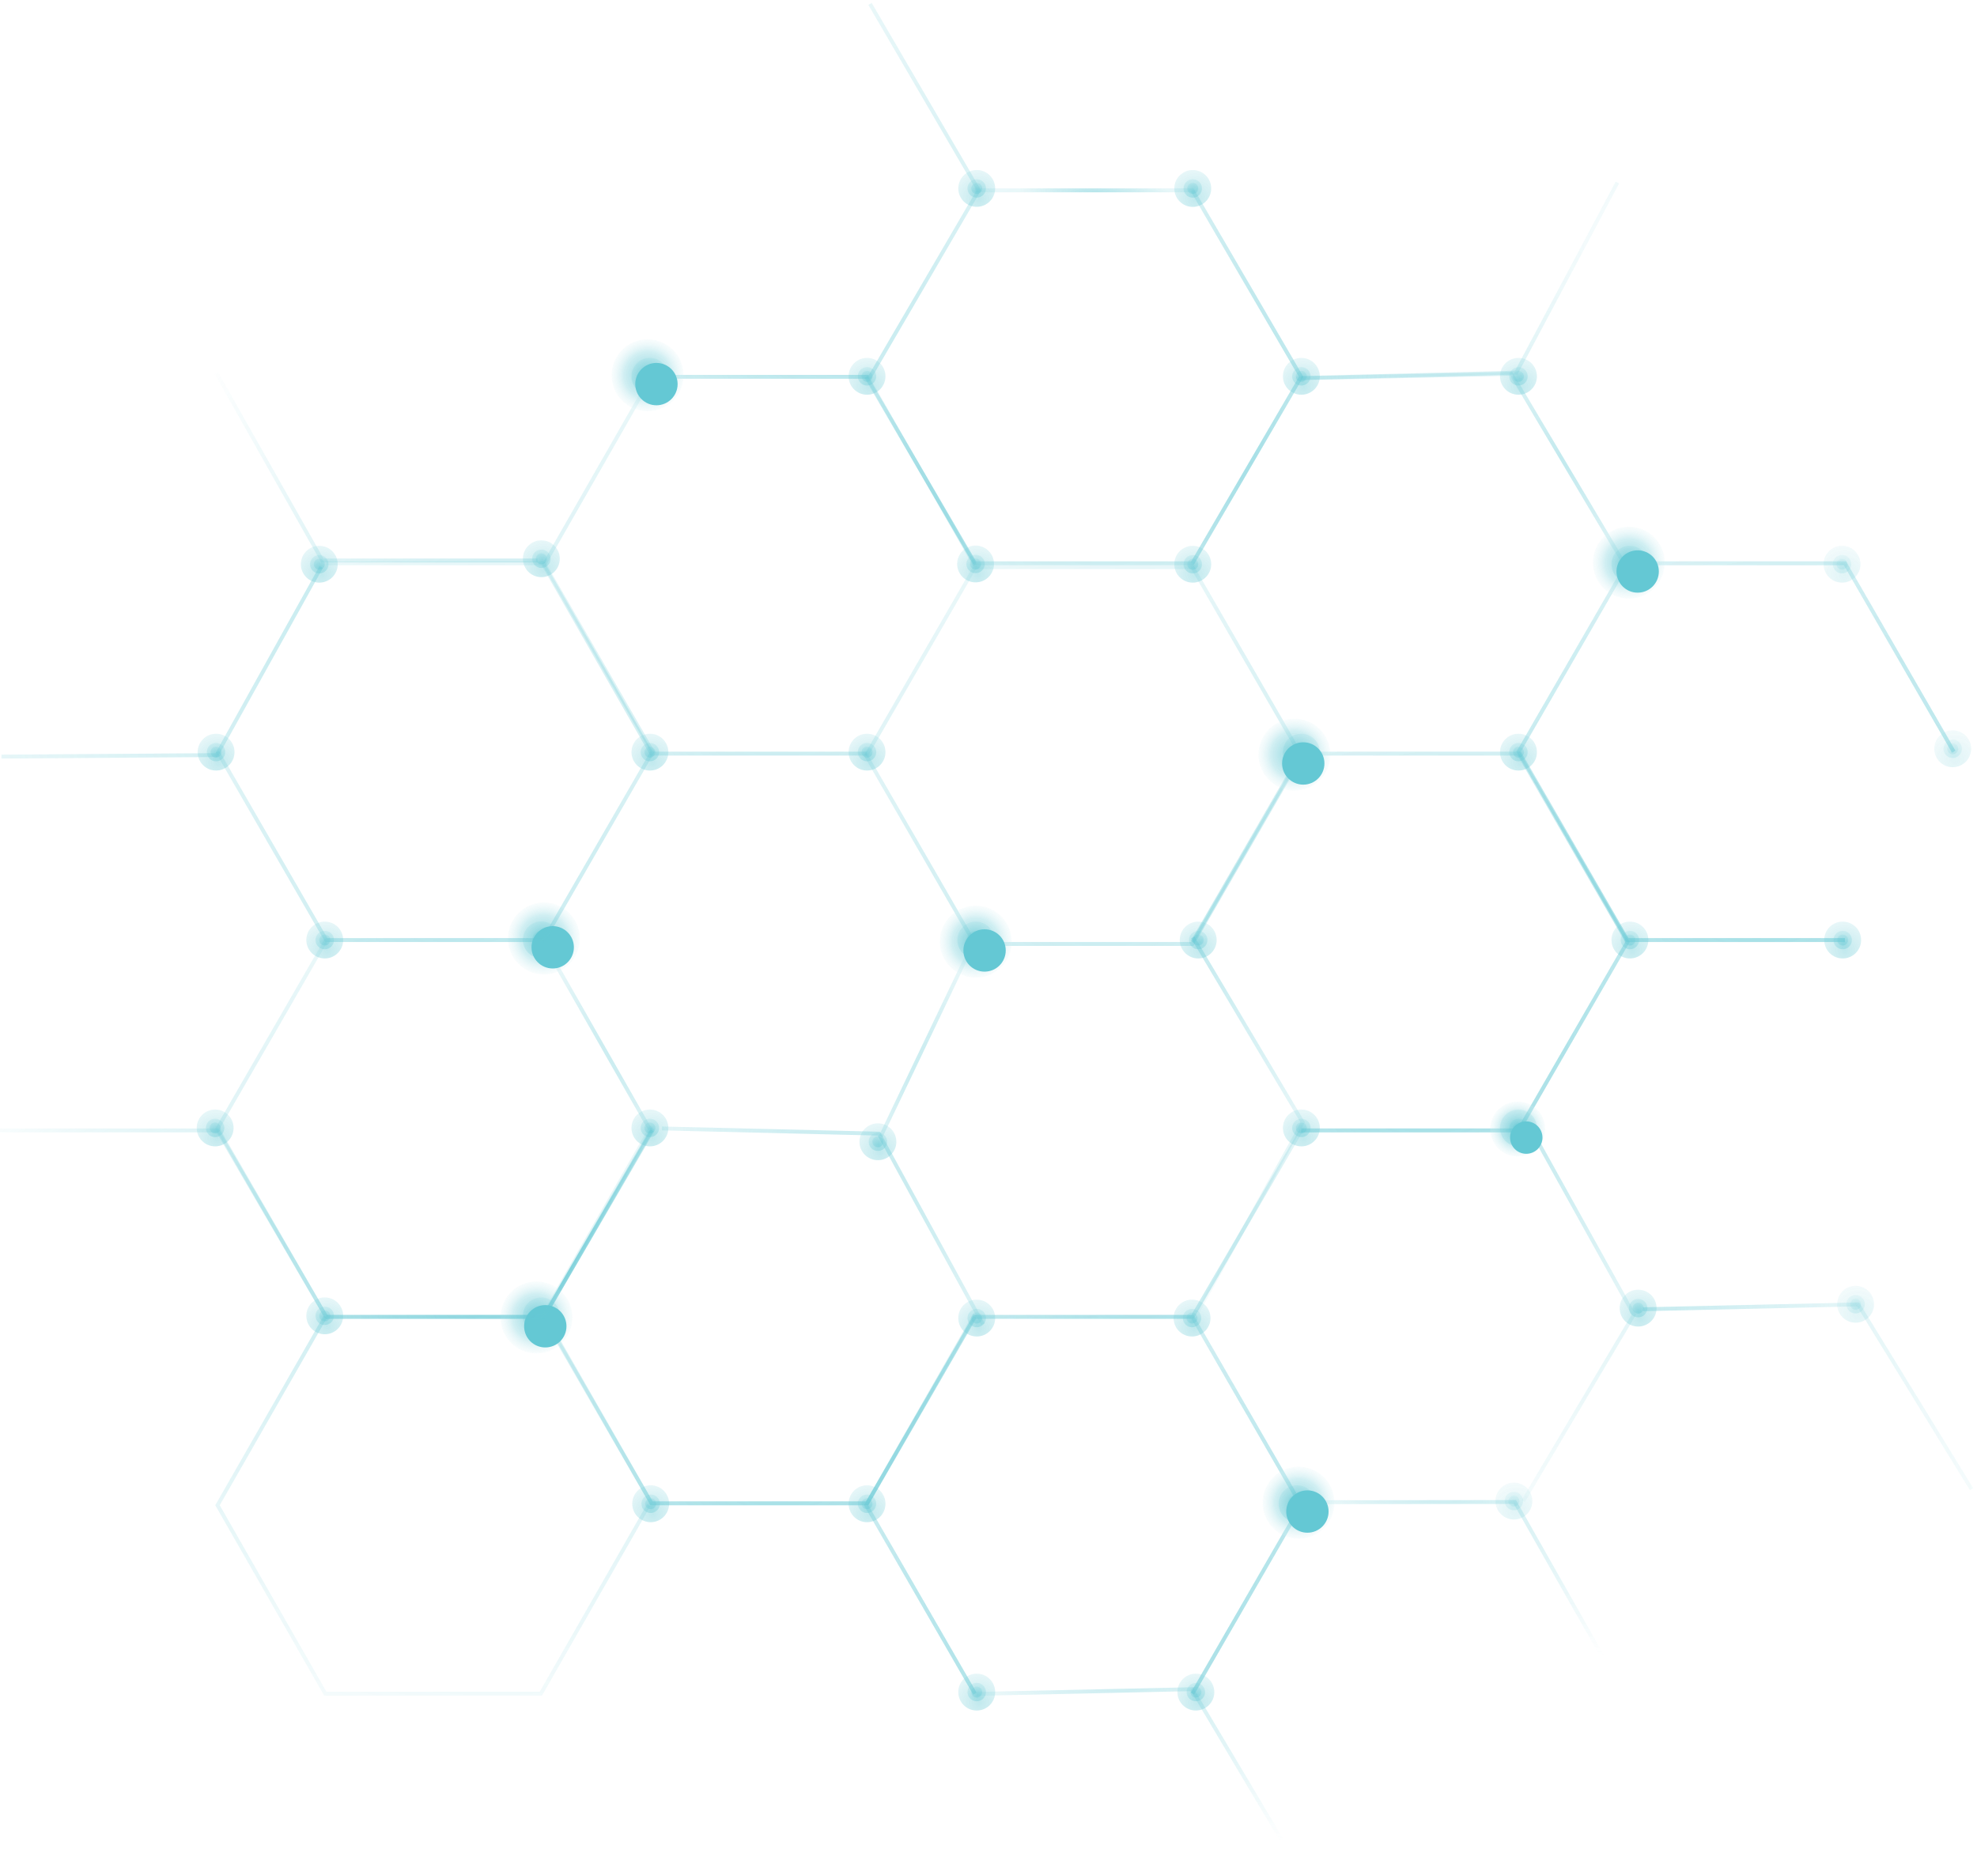 <svg width="509" height="483" viewBox="0 0 509 483" fill="none" xmlns="http://www.w3.org/2000/svg" >
<g opacity="0.8">
<path d="M307 242.5L335.005 194H391.005L419 242.5L391.005 291H335.005" stroke="url(#paint0_radial_926_925)" stroke-opacity="0.4" stroke-miterlimit="10"/>
<path d="M474.998 242H418.993L391 193.5L418.993 145H474.998L503 193.5" stroke="url(#paint1_radial_926_925)" stroke-opacity="0.4" stroke-miterlimit="10"/>
<path d="M335 291L307 339H251" stroke="url(#paint2_radial_926_925)" stroke-opacity="0.4" stroke-miterlimit="10"/>
<path d="M251 243L223 194.5L251 146H307L335 194.5L307 243H251Z" stroke="url(#paint3_radial_926_925)" stroke-opacity="0.4" stroke-miterlimit="10"/>
<path d="M251 338.995L223.248 387H167.752L140 338.995L167.752 291" stroke="url(#paint4_radial_926_925)" stroke-opacity="0.4" stroke-miterlimit="10"/>
<path d="M251 49H307L335 97.005L307 145H251L223 97.005" stroke="url(#paint5_radial_926_925)" stroke-opacity="0.4" stroke-miterlimit="10"/>
<path d="M223.248 194H167.752L140 145.495L167.752 97H223.248L251 145.495" stroke="url(#paint6_radial_926_925)" stroke-opacity="0.4" stroke-miterlimit="10"/>
<path d="M168 291L140 339H84" stroke="url(#paint7_radial_926_925)" stroke-opacity="0.4" stroke-miterlimit="10"/>
<path d="M251.002 436L223 387.5L251.002 339H307.007L335 387.5L307.007 436" stroke="url(#paint8_radial_926_925)" stroke-opacity="0.4" stroke-miterlimit="10"/>
<path d="M251 338.495L223.248 387H167.752L140 338.495L167.752 290" stroke="url(#paint9_radial_926_925)" stroke-opacity="0.4" stroke-miterlimit="10"/>
<path d="M167 387.495L139.248 436H83.752L56 387.495L83.752 339" stroke="url(#paint10_radial_926_925)" stroke-opacity="0.4" stroke-miterlimit="10"/>
<path d="M251.002 436L223 387.5L251.002 339H307.007L335 387.5L307.007 436" stroke="url(#paint11_radial_926_925)" stroke-opacity="0.4" stroke-miterlimit="10"/>
<path d="M307 242.5L335.005 194H391.005L419 242.5L391.005 291H335.005" stroke="url(#paint12_radial_926_925)" stroke-opacity="0.4" stroke-miterlimit="10"/>
<path d="M138.392 144.282L82.981 144.281L55.716 96.051" stroke="url(#paint13_radial_926_925)" stroke-opacity="0.4" stroke-miterlimit="10"/>
<path d="M82.705 145.957L55.774 194.384L0.372 194.773" stroke="url(#paint14_radial_926_925)" stroke-opacity="0.4" stroke-miterlimit="10"/>
<path d="M223.997 1L252 49.005L223.997 97H168" stroke="url(#paint15_radial_926_925)" stroke-opacity="0.4" stroke-miterlimit="10"/>
<path d="M250.67 242.555L226.763 292.534" stroke="url(#paint16_radial_926_925)" stroke-opacity="0.4" stroke-miterlimit="10"/>
<path d="M139.858 242.546L167.301 290.675" stroke="url(#paint17_radial_926_925)" stroke-opacity="0.4" stroke-miterlimit="10"/>
<path d="M0 291H56.003L84 339" stroke="url(#paint18_radial_926_925)" stroke-opacity="0.4" stroke-miterlimit="10"/>
<path d="M307 49L335 97.005L307 145" stroke="url(#paint19_radial_926_925)" stroke-opacity="0.4" stroke-miterlimit="10"/>
<path d="M333.677 97.42L389.074 96.21L417.39 143.828" stroke="url(#paint20_radial_926_925)" stroke-opacity="0.4" stroke-miterlimit="10"/>
<path d="M251.488 436.058L306.884 434.848L335.201 482.465" stroke="url(#paint21_radial_926_925)" stroke-opacity="0.4" stroke-miterlimit="10"/>
<path d="M334.606 386.718L390.016 386.656L417.34 434.851" stroke="url(#paint22_radial_926_925)" stroke-opacity="0.4" stroke-miterlimit="10"/>
<path d="M416.422 47L390.383 95.91L335 97.32" stroke="url(#paint23_radial_926_925)" stroke-opacity="0.4" stroke-miterlimit="10"/>
<path d="M474.998 242H418.993L391 193.5L418.993 145H474.998L503 193.5" stroke="url(#paint24_radial_926_925)" stroke-opacity="0.4" stroke-miterlimit="10"/>
<path d="M251 49H307" stroke="url(#paint25_radial_926_925)" stroke-opacity="0.4" stroke-miterlimit="10"/>
<path d="M251 145L223 97" stroke="url(#paint26_radial_926_925)" stroke-opacity="0.4" stroke-miterlimit="10"/>
<path d="M168 291L140 339H84" stroke="url(#paint27_radial_926_925)" stroke-opacity="0.4" stroke-miterlimit="10"/>
<path d="M393.738 290L420.65 338.431L392.158 386.448" stroke="url(#paint28_radial_926_925)" stroke-opacity="0.4" stroke-miterlimit="10"/>
<path d="M423 337.044L478.391 335.79L507.609 383.369" stroke="url(#paint29_radial_926_925)" stroke-opacity="0.4" stroke-miterlimit="10"/>
<path d="M307.086 241.316L335.405 288.937L308.332 337.768" stroke="url(#paint30_radial_926_925)" stroke-opacity="0.4" stroke-miterlimit="10"/>
<path d="M170.417 290.495L226.263 291.832L253.074 340.894" stroke="url(#paint31_radial_926_925)" stroke-opacity="0.4" stroke-miterlimit="10"/>
<path d="M307.092 142.877C305.773 142.877 304.708 143.941 304.708 145.249C304.708 146.556 305.773 147.63 307.092 147.63C308.401 147.63 309.465 146.566 309.465 145.249C309.465 143.941 308.401 142.877 307.092 142.877Z" fill="url(#paint32_radial_926_925)" fill-opacity="0.4"/>
<path d="M307.092 143.843C306.311 143.843 305.676 144.478 305.676 145.258C305.676 146.039 306.301 146.673 307.092 146.673C307.873 146.673 308.508 146.039 308.508 145.258C308.499 144.468 307.873 143.843 307.092 143.843Z" fill="url(#paint33_radial_926_925)" fill-opacity="0.4"/>
<path d="M307.092 140.506C304.464 140.506 302.335 142.633 302.335 145.249C302.335 147.874 304.464 149.991 307.092 149.991C309.709 149.991 311.839 147.864 311.839 145.249C311.839 142.624 309.709 140.506 307.092 140.506Z" fill="url(#paint34_radial_926_925)" fill-opacity="0.4"/>
<path d="M307.092 46.129C305.773 46.129 304.708 47.193 304.708 48.51C304.708 49.827 305.773 50.891 307.092 50.891C308.401 50.891 309.465 49.827 309.465 48.51C309.465 47.202 308.401 46.129 307.092 46.129Z" fill="url(#paint35_radial_926_925)" fill-opacity="0.4"/>
<path d="M307.092 47.095C306.311 47.095 305.676 47.729 305.676 48.51C305.676 49.291 306.301 49.925 307.092 49.925C307.873 49.925 308.508 49.291 308.508 48.51C308.499 47.729 307.873 47.095 307.092 47.095Z" fill="url(#paint36_radial_926_925)" fill-opacity="0.4"/>
<path d="M307.092 43.767C304.464 43.767 302.335 45.895 302.335 48.51C302.335 51.135 304.464 53.262 307.092 53.262C309.709 53.262 311.839 51.135 311.839 48.51C311.839 45.885 309.709 43.767 307.092 43.767Z" fill="url(#paint37_radial_926_925)" fill-opacity="0.4"/>
<path d="M223.228 94.503C221.91 94.503 220.845 95.567 220.845 96.874C220.845 98.192 221.91 99.256 223.228 99.256C224.537 99.256 225.602 98.192 225.602 96.874C225.611 95.567 224.547 94.503 223.228 94.503Z" fill="url(#paint38_radial_926_925)" fill-opacity="0.4"/>
<path d="M223.228 95.469C222.447 95.469 221.812 96.104 221.812 96.875C221.812 97.655 222.447 98.29 223.228 98.29C224.01 98.29 224.645 97.655 224.645 96.875C224.645 96.104 224.01 95.469 223.228 95.469Z" fill="url(#paint39_radial_926_925)" fill-opacity="0.4"/>
<path d="M223.228 92.132C220.601 92.132 218.481 94.259 218.481 96.875C218.481 99.5 220.611 101.617 223.228 101.617C225.856 101.617 227.975 99.49 227.975 96.875C227.985 94.259 225.856 92.132 223.228 92.132Z" fill="url(#paint40_radial_926_925)" fill-opacity="0.4"/>
<path d="M223.228 191.241C221.91 191.241 220.845 192.304 220.845 193.612C220.845 194.93 221.91 195.993 223.228 195.993C224.537 195.993 225.602 194.93 225.602 193.612C225.611 192.314 224.547 191.241 223.228 191.241Z" fill="url(#paint41_radial_926_925)" fill-opacity="0.4"/>
<path d="M223.228 195.037C224.01 195.037 224.645 194.403 224.645 193.622C224.645 192.84 224.01 192.207 223.228 192.207C222.446 192.207 221.812 192.84 221.812 193.622C221.812 194.403 222.446 195.037 223.228 195.037Z" fill="url(#paint42_radial_926_925)" fill-opacity="0.4"/>
<path d="M223.228 188.879C220.601 188.879 218.481 191.006 218.481 193.622C218.481 196.237 220.611 198.364 223.228 198.364C225.856 198.364 227.975 196.237 227.975 193.622C227.975 191.006 225.856 188.879 223.228 188.879Z" fill="url(#paint43_radial_926_925)" fill-opacity="0.4"/>
<path d="M251.173 142.808C249.854 142.808 248.8 143.872 248.8 145.189C248.8 146.507 249.864 147.56 251.173 147.56C252.482 147.56 253.556 146.497 253.556 145.189C253.556 143.872 252.482 142.808 251.173 142.808Z" fill="url(#paint44_radial_926_925)" fill-opacity="0.4"/>
<path d="M251.173 146.604C251.955 146.604 252.589 145.971 252.589 145.189C252.589 144.408 251.955 143.774 251.173 143.774C250.391 143.774 249.757 144.408 249.757 145.189C249.757 145.971 250.391 146.604 251.173 146.604Z" fill="url(#paint45_radial_926_925)" fill-opacity="0.4"/>
<path d="M251.173 140.437C248.545 140.437 246.426 142.564 246.426 145.179C246.426 147.804 248.555 149.922 251.173 149.922C253.8 149.922 255.92 147.795 255.92 145.179C255.93 142.564 253.8 140.437 251.173 140.437Z" fill="url(#paint46_radial_926_925)" fill-opacity="0.4"/>
<path d="M167.329 94.503C166.01 94.503 164.946 95.567 164.946 96.874C164.946 98.192 166.01 99.256 167.329 99.256C168.638 99.256 169.702 98.192 169.702 96.874C169.702 95.567 168.638 94.503 167.329 94.503Z" fill="url(#paint47_radial_926_925)" fill-opacity="0.4"/>
<path d="M167.329 95.469C166.547 95.469 165.913 96.104 165.913 96.875C165.913 97.655 166.547 98.29 167.329 98.29C168.11 98.29 168.745 97.655 168.745 96.875C168.735 96.104 168.11 95.469 167.329 95.469Z" fill="url(#paint48_radial_926_925)" fill-opacity="0.4"/>
<path d="M167.329 92.132C164.701 92.132 162.582 94.259 162.582 96.875C162.582 99.5 164.711 101.617 167.329 101.617C169.956 101.617 172.076 99.49 172.076 96.875C172.076 94.259 169.946 92.132 167.329 92.132Z" fill="url(#paint49_radial_926_925)" fill-opacity="0.4"/>
<path d="M167.329 191.241C166.01 191.241 164.946 192.304 164.946 193.612C164.946 194.93 166.01 195.993 167.329 195.993C168.638 195.993 169.702 194.93 169.702 193.612C169.702 192.314 168.638 191.241 167.329 191.241Z" fill="url(#paint50_radial_926_925)" fill-opacity="0.4"/>
<path d="M167.329 192.207C166.547 192.207 165.913 192.841 165.913 193.622C165.913 194.403 166.547 195.037 167.329 195.037C168.11 195.037 168.745 194.403 168.745 193.622C168.735 192.841 168.11 192.207 167.329 192.207Z" fill="url(#paint51_radial_926_925)" fill-opacity="0.4"/>
<path d="M167.329 188.879C164.701 188.879 162.582 191.006 162.582 193.622C162.582 196.237 164.711 198.364 167.329 198.364C169.956 198.364 172.076 196.237 172.076 193.622C172.076 191.006 169.946 188.879 167.329 188.879Z" fill="url(#paint52_radial_926_925)" fill-opacity="0.4"/>
<path d="M167.329 287.989C166.01 287.989 164.946 289.053 164.946 290.37C164.946 291.678 166.01 292.742 167.329 292.742C168.638 292.742 169.702 291.678 169.702 290.37C169.702 289.053 168.638 287.989 167.329 287.989Z" fill="url(#paint53_radial_926_925)" fill-opacity="0.4"/>
<path d="M167.329 288.955C166.547 288.955 165.913 289.59 165.913 290.37C165.913 291.151 166.547 291.785 167.329 291.785C168.11 291.785 168.745 291.151 168.745 290.37C168.735 289.59 168.11 288.955 167.329 288.955Z" fill="url(#paint54_radial_926_925)" fill-opacity="0.4"/>
<path d="M167.329 285.618C164.701 285.618 162.582 287.745 162.582 290.37C162.582 292.995 164.711 295.113 167.329 295.113C169.956 295.113 172.076 292.986 172.076 290.37C172.076 287.755 169.946 285.618 167.329 285.618Z" fill="url(#paint55_radial_926_925)" fill-opacity="0.4"/>
<path d="M139.374 141.462C138.066 141.462 137.001 142.526 137.001 143.834C137.001 145.151 138.066 146.215 139.374 146.215C140.693 146.215 141.758 145.151 141.758 143.834C141.758 142.526 140.693 141.462 139.374 141.462Z" fill="url(#paint56_radial_926_925)" fill-opacity="0.4"/>
<path d="M139.375 142.428C138.593 142.428 137.968 143.063 137.968 143.843C137.968 144.624 138.603 145.258 139.375 145.258C140.156 145.258 140.791 144.624 140.791 143.843C140.791 143.063 140.156 142.428 139.375 142.428Z" fill="url(#paint57_radial_926_925)" fill-opacity="0.4"/>
<path d="M139.374 139.091C136.747 139.091 134.627 141.218 134.627 143.834C134.627 146.459 136.757 148.576 139.374 148.576C142.002 148.576 144.121 146.449 144.121 143.834C144.131 141.218 142.002 139.091 139.374 139.091Z" fill="url(#paint58_radial_926_925)" fill-opacity="0.4"/>
<path d="M139.374 239.567C138.066 239.567 137.001 240.631 137.001 241.948C137.001 243.256 138.066 244.319 139.374 244.319C140.693 244.319 141.758 243.256 141.758 241.948C141.758 240.631 140.693 239.567 139.374 239.567Z" fill="url(#paint59_radial_926_925)" fill-opacity="0.4"/>
<path d="M139.375 240.533C138.593 240.533 137.968 241.157 137.968 241.948C137.968 242.729 138.603 243.363 139.375 243.363C140.156 243.363 140.791 242.729 140.791 241.948C140.791 241.157 140.156 240.533 139.375 240.533Z" fill="url(#paint60_radial_926_925)" fill-opacity="0.4"/>
<path d="M139.374 237.195C136.747 237.195 134.627 239.323 134.627 241.938C134.627 244.553 136.757 246.681 139.374 246.681C142.002 246.681 144.121 244.553 144.121 241.938C144.121 239.323 142.002 237.195 139.374 237.195Z" fill="url(#paint61_radial_926_925)" fill-opacity="0.4"/>
<path d="M139.374 336.364C138.066 336.364 137.001 337.427 137.001 338.735C137.001 340.052 138.066 341.116 139.374 341.116C140.693 341.116 141.758 340.052 141.758 338.735C141.758 337.427 140.693 336.364 139.374 336.364Z" fill="url(#paint62_radial_926_925)" fill-opacity="0.4"/>
<path d="M139.375 337.33C138.593 337.33 137.968 337.964 137.968 338.745C137.968 339.526 138.603 340.16 139.375 340.16C140.156 340.16 140.791 339.535 140.791 338.745C140.791 337.954 140.156 337.33 139.375 337.33Z" fill="url(#paint63_radial_926_925)" fill-opacity="0.4"/>
<path d="M139.374 333.992C136.747 333.992 134.627 336.12 134.627 338.735C134.627 341.36 136.757 343.487 139.374 343.487C142.002 343.487 144.121 341.36 144.121 338.735C144.131 336.11 142.002 333.992 139.374 333.992Z" fill="url(#paint64_radial_926_925)" fill-opacity="0.4"/>
<path d="M223.228 384.727C221.91 384.727 220.845 385.791 220.845 387.108C220.845 388.425 221.91 389.489 223.228 389.489C224.537 389.489 225.602 388.425 225.602 387.108C225.611 385.8 224.547 384.727 223.228 384.727Z" fill="url(#paint65_radial_926_925)" fill-opacity="0.4"/>
<path d="M223.228 385.693C222.447 385.693 221.812 386.327 221.812 387.108C221.812 387.889 222.447 388.523 223.228 388.523C224.01 388.523 224.645 387.898 224.645 387.108C224.645 386.327 224.01 385.693 223.228 385.693Z" fill="url(#paint66_radial_926_925)" fill-opacity="0.4"/>
<path d="M223.228 382.355C220.601 382.355 218.481 384.483 218.481 387.108C218.481 389.733 220.611 391.861 223.228 391.861C225.856 391.861 227.975 389.733 227.975 387.108C227.975 384.483 225.856 382.355 223.228 382.355Z" fill="url(#paint67_radial_926_925)" fill-opacity="0.4"/>
<path d="M167.524 384.727C166.205 384.727 165.141 385.791 165.141 387.108C165.141 388.425 166.205 389.489 167.524 389.489C168.833 389.489 169.898 388.425 169.898 387.108C169.898 385.8 168.833 384.727 167.524 384.727Z" fill="url(#paint68_radial_926_925)" fill-opacity="0.4"/>
<path d="M167.524 385.693C166.742 385.693 166.108 386.327 166.108 387.108C166.108 387.889 166.742 388.523 167.524 388.523C168.305 388.523 168.94 387.898 168.94 387.108C168.93 386.327 168.305 385.693 167.524 385.693Z" fill="url(#paint69_radial_926_925)" fill-opacity="0.4"/>
<path d="M167.524 382.355C164.897 382.355 162.777 384.483 162.777 387.108C162.777 389.733 164.906 391.861 167.524 391.861C170.152 391.861 172.271 389.733 172.271 387.108C172.271 384.483 170.152 382.355 167.524 382.355Z" fill="url(#paint70_radial_926_925)" fill-opacity="0.4"/>
<path d="M333.933 384.727C332.615 384.727 331.55 385.791 331.55 387.108C331.55 388.425 332.615 389.489 333.933 389.489C335.242 389.489 336.307 388.425 336.307 387.108C336.307 385.8 335.242 384.727 333.933 384.727Z" fill="url(#paint71_radial_926_925)" fill-opacity="0.4"/>
<path d="M333.933 385.693C333.152 385.693 332.517 386.327 332.517 387.108C332.517 387.889 333.152 388.523 333.933 388.523C334.715 388.523 335.35 387.898 335.35 387.108C335.34 386.327 334.715 385.693 333.933 385.693Z" fill="url(#paint72_radial_926_925)" fill-opacity="0.4"/>
<path d="M333.933 382.355C331.306 382.355 329.186 384.483 329.186 387.108C329.186 389.733 331.316 391.861 333.933 391.861C336.561 391.861 338.68 389.733 338.68 387.108C338.68 384.483 336.551 382.355 333.933 382.355Z" fill="url(#paint73_radial_926_925)" fill-opacity="0.4"/>
<path d="M389.77 384.035C388.451 384.035 387.386 385.099 387.386 386.416C387.386 387.734 388.451 388.797 389.77 388.797C391.079 388.797 392.143 387.734 392.143 386.416C392.143 385.108 391.079 384.035 389.77 384.035Z" fill="url(#paint74_radial_926_925)" fill-opacity="0.2"/>
<path d="M389.77 385.001C388.988 385.001 388.353 385.635 388.353 386.416C388.353 387.197 388.988 387.831 389.77 387.831C390.551 387.831 391.186 387.207 391.186 386.416C391.176 385.635 390.551 385.001 389.77 385.001Z" fill="url(#paint75_radial_926_925)" fill-opacity="0.2"/>
<path d="M389.77 381.664C387.142 381.664 385.023 383.791 385.023 386.416C385.023 389.041 387.152 391.169 389.77 391.169C392.397 391.169 394.517 389.041 394.517 386.416C394.517 383.791 392.387 381.664 389.77 381.664Z" fill="url(#paint76_radial_926_925)" fill-opacity="0.2"/>
<path d="M474.251 142.855C472.933 142.855 471.868 143.918 471.868 145.236C471.868 146.553 472.933 147.617 474.251 147.617C475.56 147.617 476.625 146.553 476.625 145.236C476.625 143.928 475.56 142.855 474.251 142.855Z" fill="url(#paint77_radial_926_925)" fill-opacity="0.2"/>
<path d="M474.251 143.821C473.47 143.821 472.835 144.455 472.835 145.236C472.835 146.017 473.47 146.651 474.251 146.651C475.033 146.651 475.667 146.026 475.667 145.236C475.658 144.455 475.033 143.821 474.251 143.821Z" fill="url(#paint78_radial_926_925)" fill-opacity="0.2"/>
<path d="M474.251 140.483C471.624 140.483 469.504 142.611 469.504 145.236C469.504 147.861 471.633 149.988 474.251 149.988C476.879 149.988 478.998 147.861 478.998 145.236C478.998 142.611 476.869 140.483 474.251 140.483Z" fill="url(#paint79_radial_926_925)" fill-opacity="0.2"/>
<path d="M502.747 190.371C501.428 190.371 500.364 191.435 500.364 192.752C500.364 194.07 501.428 195.134 502.747 195.134C504.056 195.134 505.12 194.07 505.12 192.752C505.12 191.445 504.056 190.371 502.747 190.371Z" fill="url(#paint80_radial_926_925)" fill-opacity="0.2"/>
<path d="M502.747 191.337C501.966 191.337 501.331 191.972 501.331 192.752C501.331 193.533 501.966 194.167 502.747 194.167C503.528 194.167 504.163 193.543 504.163 192.752C504.154 191.972 503.528 191.337 502.747 191.337Z" fill="url(#paint81_radial_926_925)" fill-opacity="0.2"/>
<path d="M502.747 188C500.12 188 498 190.127 498 192.753C498 195.378 500.129 197.505 502.747 197.505C505.374 197.505 507.494 195.378 507.494 192.753C507.494 190.127 505.365 188 502.747 188Z" fill="url(#paint82_radial_926_925)" fill-opacity="0.2"/>
<path d="M477.747 333.371C476.428 333.371 475.364 334.435 475.364 335.752C475.364 337.07 476.428 338.134 477.747 338.134C479.056 338.134 480.12 337.07 480.12 335.752C480.12 334.445 479.056 333.371 477.747 333.371Z" fill="url(#paint83_radial_926_925)" fill-opacity="0.2"/>
<path d="M477.747 334.337C476.966 334.337 476.331 334.972 476.331 335.752C476.331 336.533 476.966 337.167 477.747 337.167C478.528 337.167 479.163 336.543 479.163 335.752C479.154 334.972 478.528 334.337 477.747 334.337Z" fill="url(#paint84_radial_926_925)" fill-opacity="0.2"/>
<path d="M477.747 331C475.12 331 473 333.127 473 335.753C473 338.378 475.129 340.505 477.747 340.505C480.374 340.505 482.494 338.378 482.494 335.753C482.494 333.127 480.365 331 477.747 331Z" fill="url(#paint85_radial_926_925)" fill-opacity="0.2"/>
<path d="M83.611 336.364C82.293 336.364 81.228 337.427 81.228 338.735C81.228 340.043 82.293 341.106 83.611 341.106C84.92 341.106 85.995 340.043 85.995 338.735C85.995 337.427 84.93 336.364 83.611 336.364Z" fill="url(#paint86_radial_926_925)" fill-opacity="0.4"/>
<path d="M83.612 340.15C84.394 340.15 85.028 339.517 85.028 338.735C85.028 337.954 84.394 337.32 83.612 337.32C82.829 337.32 82.195 337.954 82.195 338.735C82.195 339.517 82.829 340.15 83.612 340.15Z" fill="url(#paint87_radial_926_925)" fill-opacity="0.4"/>
<path d="M83.612 333.992C80.984 333.992 78.865 336.12 78.865 338.735C78.865 341.36 80.994 343.478 83.612 343.478C86.239 343.478 88.359 341.35 88.359 338.735C88.368 336.12 86.239 333.992 83.612 333.992Z" fill="url(#paint88_radial_926_925)" fill-opacity="0.4"/>
<path d="M335.047 287.989C333.738 287.989 332.673 289.053 332.673 290.37C332.673 291.678 333.738 292.742 335.047 292.742C336.365 292.742 337.43 291.678 337.43 290.37C337.42 289.053 336.355 287.989 335.047 287.989Z" fill="url(#paint89_radial_926_925)" fill-opacity="0.4"/>
<path d="M335.046 288.955C334.265 288.955 333.63 289.59 333.63 290.37C333.63 291.151 334.265 291.785 335.046 291.785C335.828 291.785 336.463 291.151 336.463 290.37C336.453 289.59 335.818 288.955 335.046 288.955Z" fill="url(#paint90_radial_926_925)" fill-opacity="0.4"/>
<path d="M335.047 285.618C332.419 285.618 330.3 287.745 330.3 290.37C330.3 292.995 332.429 295.113 335.047 295.113C337.674 295.113 339.803 292.986 339.803 290.37C339.803 287.755 337.664 285.618 335.047 285.618Z" fill="url(#paint91_radial_926_925)" fill-opacity="0.4"/>
<path d="M251.466 336.929C250.157 336.929 249.093 337.993 249.093 339.31C249.093 340.618 250.157 341.682 251.466 341.682C252.785 341.682 253.849 340.618 253.849 339.31C253.849 337.993 252.785 336.929 251.466 336.929Z" fill="url(#paint92_radial_926_925)" fill-opacity="0.4"/>
<path d="M251.466 340.716C252.248 340.716 252.882 340.082 252.882 339.301C252.882 338.519 252.248 337.886 251.466 337.886C250.684 337.886 250.05 338.519 250.05 339.301C250.05 340.082 250.684 340.716 251.466 340.716Z" fill="url(#paint93_radial_926_925)" fill-opacity="0.4"/>
<path d="M251.466 334.558C248.839 334.558 246.719 336.685 246.719 339.31C246.719 341.935 248.849 344.053 251.466 344.053C254.094 344.053 256.223 341.925 256.223 339.31C256.223 336.695 254.094 334.558 251.466 334.558Z" fill="url(#paint94_radial_926_925)" fill-opacity="0.4"/>
<path d="M226.022 291.547C224.713 291.547 223.648 292.61 223.648 293.928C223.648 295.235 224.713 296.299 226.022 296.299C227.341 296.299 228.405 295.235 228.405 293.928C228.405 292.61 227.341 291.547 226.022 291.547Z" fill="url(#paint95_radial_926_925)" fill-opacity="0.4"/>
<path d="M226.022 295.333C226.804 295.333 227.438 294.7 227.438 293.918C227.438 293.137 226.804 292.503 226.022 292.503C225.24 292.503 224.606 293.137 224.606 293.918C224.606 294.7 225.24 295.333 226.022 295.333Z" fill="url(#paint96_radial_926_925)" fill-opacity="0.4"/>
<path d="M226.022 289.175C223.395 289.175 221.275 291.303 221.275 293.928C221.275 296.553 223.404 298.671 226.022 298.671C228.649 298.671 230.779 296.543 230.779 293.928C230.779 291.312 228.649 289.175 226.022 289.175Z" fill="url(#paint97_radial_926_925)" fill-opacity="0.4"/>
<path d="M251.466 433.218C250.157 433.218 249.093 434.282 249.093 435.599C249.093 436.907 250.157 437.97 251.466 437.97C252.785 437.97 253.849 436.907 253.849 435.599C253.849 434.282 252.785 433.218 251.466 433.218Z" fill="url(#paint98_radial_926_925)" fill-opacity="0.4"/>
<path d="M251.466 437.004C252.248 437.004 252.882 436.371 252.882 435.589C252.882 434.808 252.248 434.174 251.466 434.174C250.684 434.174 250.05 434.808 250.05 435.589C250.05 436.371 250.684 437.004 251.466 437.004Z" fill="url(#paint99_radial_926_925)" fill-opacity="0.4"/>
<path d="M251.466 430.847C248.839 430.847 246.719 432.974 246.719 435.599C246.719 438.224 248.849 440.342 251.466 440.342C254.094 440.342 256.223 438.215 256.223 435.599C256.223 432.984 254.094 430.847 251.466 430.847Z" fill="url(#paint100_radial_926_925)" fill-opacity="0.4"/>
<path d="M307.883 433.218C306.574 433.218 305.51 434.282 305.51 435.599C305.51 436.907 306.574 437.97 307.883 437.97C309.202 437.97 310.267 436.907 310.267 435.599C310.257 434.282 309.192 433.218 307.883 433.218Z" fill="url(#paint101_radial_926_925)" fill-opacity="0.4"/>
<path d="M307.883 437.004C308.666 437.004 309.3 436.371 309.3 435.589C309.3 434.808 308.666 434.174 307.883 434.174C307.101 434.174 306.467 434.808 306.467 435.589C306.467 436.371 307.101 437.004 307.883 437.004Z" fill="url(#paint102_radial_926_925)" fill-opacity="0.4"/>
<path d="M307.883 430.847C305.256 430.847 303.136 432.974 303.136 435.599C303.136 438.224 305.266 440.342 307.883 440.342C310.511 440.342 312.64 438.215 312.64 435.599C312.64 432.984 310.501 430.847 307.883 430.847Z" fill="url(#paint103_radial_926_925)" fill-opacity="0.4"/>
<path d="M306.897 336.929C305.588 336.929 304.523 337.993 304.523 339.31C304.523 340.618 305.588 341.682 306.897 341.682C308.215 341.682 309.28 340.618 309.28 339.31C309.28 337.993 308.215 336.929 306.897 336.929Z" fill="url(#paint104_radial_926_925)" fill-opacity="0.4"/>
<path d="M306.896 340.716C307.679 340.716 308.313 340.082 308.313 339.301C308.313 338.519 307.679 337.886 306.896 337.886C306.114 337.886 305.48 338.519 305.48 339.301C305.48 340.082 306.114 340.716 306.896 340.716Z" fill="url(#paint105_radial_926_925)" fill-opacity="0.4"/>
<path d="M306.896 334.558C304.269 334.558 302.149 336.685 302.149 339.31C302.149 341.935 304.279 344.053 306.896 344.053C309.524 344.053 311.653 341.925 311.653 339.31C311.653 336.695 309.524 334.558 306.896 334.558Z" fill="url(#paint106_radial_926_925)" fill-opacity="0.4"/>
<path d="M390.946 287.989C389.627 287.989 388.563 289.053 388.563 290.37C388.563 291.678 389.627 292.742 390.946 292.742C392.265 292.742 393.329 291.678 393.329 290.37C393.319 289.053 392.255 287.989 390.946 287.989Z" fill="url(#paint107_radial_926_925)" fill-opacity="0.4"/>
<path d="M390.946 288.955C390.164 288.955 389.529 289.59 389.529 290.37C389.529 291.151 390.164 291.785 390.946 291.785C391.727 291.785 392.362 291.151 392.362 290.37C392.352 289.59 391.727 288.955 390.946 288.955Z" fill="url(#paint108_radial_926_925)" fill-opacity="0.4"/>
<path d="M390.946 285.618C388.319 285.618 386.189 287.745 386.189 290.37C386.189 292.995 388.319 295.113 390.946 295.113C393.574 295.113 395.703 292.986 395.703 290.37C395.703 287.755 393.574 285.618 390.946 285.618Z" fill="url(#paint109_radial_926_925)" fill-opacity="0.4"/>
<path d="M308.498 239.615C307.18 239.615 306.115 240.678 306.115 241.996C306.115 243.313 307.18 244.377 308.498 244.377C309.807 244.377 310.872 243.313 310.872 241.996C310.882 240.678 309.817 239.615 308.498 239.615Z" fill="url(#paint110_radial_926_925)" fill-opacity="0.4"/>
<path d="M308.498 243.411C309.281 243.411 309.915 242.777 309.915 241.996C309.915 241.214 309.281 240.581 308.498 240.581C307.716 240.581 307.082 241.214 307.082 241.996C307.082 242.777 307.716 243.411 308.498 243.411Z" fill="url(#paint111_radial_926_925)" fill-opacity="0.4"/>
<path d="M308.498 237.243C305.871 237.243 303.742 239.371 303.742 241.986C303.742 244.601 305.871 246.738 308.498 246.738C311.116 246.738 313.245 244.611 313.245 241.986C313.245 239.361 311.126 237.243 308.498 237.243Z" fill="url(#paint112_radial_926_925)" fill-opacity="0.4"/>
<path d="M419.643 142.877C418.324 142.877 417.26 143.941 417.26 145.258C417.26 146.566 418.324 147.64 419.643 147.64C420.952 147.64 422.016 146.576 422.016 145.258C422.016 143.941 420.952 142.877 419.643 142.877Z" fill="url(#paint113_radial_926_925)" fill-opacity="0.4"/>
<path d="M419.643 146.663C420.425 146.663 421.059 146.03 421.059 145.248C421.059 144.467 420.425 143.833 419.643 143.833C418.861 143.833 418.227 144.467 418.227 145.248C418.227 146.03 418.861 146.663 419.643 146.663Z" fill="url(#paint114_radial_926_925)" fill-opacity="0.4"/>
<path d="M419.643 140.506C417.016 140.506 414.886 142.633 414.886 145.249C414.886 147.874 417.016 149.991 419.643 149.991C422.261 149.991 424.39 147.864 424.39 145.249C424.39 142.633 422.261 140.506 419.643 140.506Z" fill="url(#paint115_radial_926_925)" fill-opacity="0.4"/>
<path d="M419.643 239.615C418.324 239.615 417.26 240.678 417.26 241.996C417.26 243.313 418.324 244.377 419.643 244.377C420.952 244.377 422.016 243.313 422.016 241.996C422.016 240.678 420.952 239.615 419.643 239.615Z" fill="url(#paint116_radial_926_925)" fill-opacity="0.4"/>
<path d="M419.643 243.411C420.425 243.411 421.059 242.777 421.059 241.996C421.059 241.214 420.425 240.581 419.643 240.581C418.861 240.581 418.227 241.214 418.227 241.996C418.227 242.777 418.861 243.411 419.643 243.411Z" fill="url(#paint117_radial_926_925)" fill-opacity="0.4"/>
<path d="M419.643 237.243C417.016 237.243 414.886 239.371 414.886 241.986C414.886 244.601 417.016 246.738 419.643 246.738C422.261 246.738 424.39 244.611 424.39 241.986C424.39 239.361 422.261 237.243 419.643 237.243Z" fill="url(#paint118_radial_926_925)" fill-opacity="0.4"/>
<path d="M251.232 239.615C249.913 239.615 248.848 240.678 248.848 241.996C248.848 243.313 249.913 244.377 251.232 244.377C252.541 244.377 253.605 243.313 253.605 241.996C253.605 240.678 252.541 239.615 251.232 239.615Z" fill="url(#paint119_radial_926_925)" fill-opacity="0.4"/>
<path d="M251.232 243.411C252.014 243.411 252.648 242.777 252.648 241.996C252.648 241.214 252.014 240.581 251.232 240.581C250.45 240.581 249.815 241.214 249.815 241.996C249.815 242.777 250.45 243.411 251.232 243.411Z" fill="url(#paint120_radial_926_925)" fill-opacity="0.4"/>
<path d="M251.232 237.243C248.604 237.243 246.475 239.371 246.475 241.986C246.475 244.601 248.604 246.738 251.232 246.738C253.849 246.738 255.979 244.611 255.979 241.986C255.979 239.361 253.849 237.243 251.232 237.243Z" fill="url(#paint121_radial_926_925)" fill-opacity="0.4"/>
<path d="M474.419 239.615C473.101 239.615 472.036 240.678 472.036 241.996C472.036 243.313 473.101 244.377 474.419 244.377C475.728 244.377 476.793 243.313 476.793 241.996C476.793 240.678 475.728 239.615 474.419 239.615Z" fill="url(#paint122_radial_926_925)" fill-opacity="0.4"/>
<path d="M474.419 243.411C475.202 243.411 475.836 242.777 475.836 241.996C475.836 241.214 475.202 240.581 474.419 240.581C473.637 240.581 473.003 241.214 473.003 241.996C473.003 242.777 473.637 243.411 474.419 243.411Z" fill="url(#paint123_radial_926_925)" fill-opacity="0.4"/>
<path d="M474.419 237.243C471.792 237.243 469.662 239.371 469.662 241.986C469.662 244.601 471.792 246.738 474.419 246.738C477.037 246.738 479.166 244.611 479.166 241.986C479.166 239.361 477.037 237.243 474.419 237.243Z" fill="url(#paint124_radial_926_925)" fill-opacity="0.4"/>
<path d="M421.757 334.371C420.438 334.371 419.373 335.435 419.373 336.752C419.373 338.07 420.438 339.134 421.757 339.134C423.066 339.134 424.13 338.07 424.13 336.752C424.13 335.435 423.066 334.371 421.757 334.371Z" fill="url(#paint125_radial_926_925)" fill-opacity="0.4"/>
<path d="M421.757 338.167C422.539 338.167 423.173 337.534 423.173 336.752C423.173 335.971 422.539 335.337 421.757 335.337C420.975 335.337 420.341 335.971 420.341 336.752C420.341 337.534 420.975 338.167 421.757 338.167Z" fill="url(#paint126_radial_926_925)" fill-opacity="0.4"/>
<path d="M421.757 332C419.129 332 417 334.127 417 336.743C417 339.358 419.129 341.495 421.757 341.495C424.374 341.495 426.504 339.368 426.504 336.743C426.504 334.118 424.374 332 421.757 332Z" fill="url(#paint127_radial_926_925)" fill-opacity="0.4"/>
<path d="M390.946 191.241C389.627 191.241 388.563 192.304 388.563 193.612C388.563 194.93 389.627 195.993 390.946 195.993C392.265 195.993 393.329 194.93 393.329 193.612C393.319 192.314 392.255 191.241 390.946 191.241Z" fill="url(#paint128_radial_926_925)" fill-opacity="0.4"/>
<path d="M390.946 192.207C390.164 192.207 389.529 192.841 389.529 193.622C389.529 194.403 390.164 195.037 390.946 195.037C391.727 195.037 392.362 194.403 392.362 193.622C392.352 192.841 391.727 192.207 390.946 192.207Z" fill="url(#paint129_radial_926_925)" fill-opacity="0.4"/>
<path d="M390.946 188.879C388.319 188.879 386.189 191.006 386.189 193.622C386.189 196.237 388.319 198.364 390.946 198.364C393.574 198.364 395.703 196.237 395.703 193.622C395.703 191.006 393.574 188.879 390.946 188.879Z" fill="url(#paint130_radial_926_925)" fill-opacity="0.4"/>
<path d="M335.047 191.241C333.738 191.241 332.673 192.304 332.673 193.612C332.673 194.93 333.738 195.993 335.047 195.993C336.365 195.993 337.43 194.93 337.43 193.612C337.42 192.314 336.355 191.241 335.047 191.241Z" fill="url(#paint131_radial_926_925)" fill-opacity="0.4"/>
<path d="M335.046 192.207C334.265 192.207 333.63 192.841 333.63 193.622C333.63 194.403 334.265 195.037 335.046 195.037C335.828 195.037 336.463 194.403 336.463 193.622C336.453 192.841 335.818 192.207 335.046 192.207Z" fill="url(#paint132_radial_926_925)" fill-opacity="0.4"/>
<path d="M335.047 188.879C332.419 188.879 330.3 191.006 330.3 193.622C330.3 196.237 332.429 198.364 335.047 198.364C337.674 198.364 339.803 196.237 339.803 193.622C339.803 191.006 337.664 188.879 335.047 188.879Z" fill="url(#paint133_radial_926_925)" fill-opacity="0.4"/>
<path d="M390.946 94.503C389.627 94.503 388.563 95.567 388.563 96.884C388.563 98.202 389.627 99.256 390.946 99.256C392.265 99.256 393.329 98.192 393.329 96.884C393.319 95.567 392.255 94.503 390.946 94.503Z" fill="url(#paint134_radial_926_925)" fill-opacity="0.4"/>
<path d="M390.946 95.469C390.164 95.469 389.529 96.104 389.529 96.885C389.529 97.665 390.164 98.299 390.946 98.299C391.727 98.299 392.362 97.665 392.362 96.885C392.352 96.104 391.727 95.469 390.946 95.469Z" fill="url(#paint135_radial_926_925)" fill-opacity="0.4"/>
<path d="M390.946 92.132C388.319 92.132 386.189 94.259 386.189 96.875C386.189 99.5 388.319 101.617 390.946 101.617C393.574 101.617 395.703 99.49 395.703 96.875C395.693 94.259 393.574 92.132 390.946 92.132Z" fill="url(#paint136_radial_926_925)" fill-opacity="0.4"/>
<path d="M335.047 94.503C333.738 94.503 332.673 95.567 332.673 96.874C332.673 98.192 333.738 99.256 335.047 99.256C336.365 99.256 337.43 98.192 337.43 96.874C337.42 95.567 336.355 94.503 335.047 94.503Z" fill="url(#paint137_radial_926_925)" fill-opacity="0.4"/>
<path d="M335.046 95.469C334.265 95.469 333.63 96.104 333.63 96.875C333.63 97.655 334.265 98.29 335.046 98.29C335.828 98.29 336.463 97.655 336.463 96.875C336.453 96.104 335.818 95.469 335.046 95.469Z" fill="url(#paint138_radial_926_925)" fill-opacity="0.4"/>
<path d="M335.047 92.132C332.419 92.132 330.3 94.259 330.3 96.875C330.3 99.5 332.429 101.617 335.047 101.617C337.674 101.617 339.803 99.49 339.803 96.875C339.794 94.259 337.664 92.132 335.047 92.132Z" fill="url(#paint139_radial_926_925)" fill-opacity="0.4"/>
<path d="M55.628 191.241C54.309 191.241 53.245 192.304 53.245 193.612C53.245 194.93 54.309 195.993 55.628 195.993C56.937 195.993 58.001 194.93 58.001 193.612C58.011 192.314 56.946 191.241 55.628 191.241Z" fill="url(#paint140_radial_926_925)" fill-opacity="0.4"/>
<path d="M55.628 195.037C56.41 195.037 57.044 194.403 57.044 193.622C57.044 192.84 56.41 192.207 55.628 192.207C54.846 192.207 54.211 192.84 54.211 193.622C54.211 194.403 54.846 195.037 55.628 195.037Z" fill="url(#paint141_radial_926_925)" fill-opacity="0.4"/>
<path d="M55.628 188.879C53 188.879 50.881 191.006 50.881 193.622C50.881 196.237 53.01 198.364 55.628 198.364C58.245 198.364 60.375 196.237 60.375 193.622C60.375 191.006 58.255 188.879 55.628 188.879Z" fill="url(#paint142_radial_926_925)" fill-opacity="0.4"/>
<path d="M55.393 287.988C54.075 287.988 53.01 289.052 53.01 290.37C53.01 291.677 54.075 292.741 55.393 292.741C56.702 292.741 57.767 291.677 57.767 290.37C57.767 289.052 56.702 287.988 55.393 287.988Z" fill="url(#paint143_radial_926_925)" fill-opacity="0.4"/>
<path d="M55.393 288.955C54.612 288.955 53.977 289.579 53.977 290.37C53.977 291.15 54.612 291.785 55.393 291.785C56.175 291.785 56.81 291.15 56.81 290.37C56.8 289.589 56.165 288.955 55.393 288.955Z" fill="url(#paint144_radial_926_925)" fill-opacity="0.4"/>
<path d="M55.393 285.617C52.766 285.617 50.646 287.745 50.646 290.37C50.646 292.995 52.776 295.112 55.393 295.112C58.011 295.112 60.14 292.985 60.14 290.37C60.14 287.754 58.011 285.617 55.393 285.617Z" fill="url(#paint145_radial_926_925)" fill-opacity="0.4"/>
<path d="M82.205 142.877C80.896 142.877 79.822 143.94 79.822 145.258C79.822 146.566 80.886 147.629 82.205 147.629C83.524 147.629 84.588 146.566 84.588 145.258C84.579 143.94 83.514 142.877 82.205 142.877Z" fill="url(#paint146_radial_926_925)" fill-opacity="0.4"/>
<path d="M82.205 146.663C82.987 146.663 83.621 146.03 83.621 145.248C83.621 144.467 82.987 143.833 82.205 143.833C81.423 143.833 80.789 144.467 80.789 145.248C80.789 146.03 81.423 146.663 82.205 146.663Z" fill="url(#paint147_radial_926_925)" fill-opacity="0.4"/>
<path d="M82.205 140.505C79.578 140.505 77.458 142.633 77.458 145.248C77.458 147.873 79.587 149.991 82.205 149.991C84.823 149.991 86.952 147.863 86.952 145.248C86.952 142.633 84.832 140.505 82.205 140.505Z" fill="url(#paint148_radial_926_925)" fill-opacity="0.4"/>
<path d="M251.466 46.129C250.157 46.129 249.083 47.193 249.083 48.5C249.083 49.818 250.147 50.881 251.466 50.881C252.785 50.881 253.849 49.818 253.849 48.5C253.849 47.193 252.785 46.129 251.466 46.129Z" fill="url(#paint149_radial_926_925)" fill-opacity="0.4"/>
<path d="M251.466 49.925C252.248 49.925 252.882 49.291 252.882 48.51C252.882 47.728 252.248 47.095 251.466 47.095C250.684 47.095 250.05 47.728 250.05 48.51C250.05 49.291 250.684 49.925 251.466 49.925Z" fill="url(#paint150_radial_926_925)" fill-opacity="0.4"/>
<path d="M251.466 43.757C248.839 43.757 246.719 45.885 246.719 48.5C246.719 51.125 248.849 53.243 251.466 53.243C254.084 53.243 256.213 51.115 256.213 48.5C256.223 45.885 254.094 43.757 251.466 43.757Z" fill="url(#paint151_radial_926_925)" fill-opacity="0.4"/>
<path d="M83.611 239.615C82.293 239.615 81.228 240.678 81.228 241.996C81.228 243.313 82.293 244.377 83.611 244.377C84.92 244.377 85.995 243.313 85.995 241.996C85.995 240.678 84.93 239.615 83.611 239.615Z" fill="url(#paint152_radial_926_925)" fill-opacity="0.4"/>
<path d="M83.612 243.411C84.394 243.411 85.028 242.777 85.028 241.996C85.028 241.214 84.394 240.581 83.612 240.581C82.829 240.581 82.195 241.214 82.195 241.996C82.195 242.777 82.829 243.411 83.612 243.411Z" fill="url(#paint153_radial_926_925)" fill-opacity="0.4"/>
<path d="M83.612 237.243C80.984 237.243 78.865 239.371 78.865 241.986C78.865 244.601 80.994 246.738 83.612 246.738C86.239 246.738 88.359 244.611 88.359 241.986C88.359 239.361 86.239 237.243 83.612 237.243Z" fill="url(#paint154_radial_926_925)" fill-opacity="0.4"/>
<circle cx="334.332" cy="386.84" r="9.264" fill="url(#paint155_radial_926_925)"/>
<g filter="url(#filter0_d_926_925)">
<circle cx="334.606" cy="387.114" r="5.45" fill="#3DBAC9"/>
</g>
<circle cx="138.117" cy="339.149" r="9.264" fill="url(#paint156_radial_926_925)"/>
<g filter="url(#filter1_d_926_925)">
<circle cx="138.391" cy="339.423" r="5.45" fill="#3DBAC9"/>
</g>
<circle cx="251.213" cy="242.404" r="9.264" fill="url(#paint157_radial_926_925)"/>
<g filter="url(#filter2_d_926_925)">
<circle cx="251.488" cy="242.678" r="5.45" fill="#3DBAC9"/>
</g>
<circle cx="140.028" cy="241.59" r="9.264" fill="url(#paint158_radial_926_925)"/>
<g filter="url(#filter3_d_926_925)">
<circle cx="140.302" cy="241.864" r="5.45" fill="#3DBAC9"/>
</g>
<circle cx="166.732" cy="96.606" r="9.264" fill="url(#paint159_radial_926_925)"/>
<g filter="url(#filter4_d_926_925)">
<circle cx="167.006" cy="96.88" r="5.45" fill="#3DBAC9"/>
</g>
<circle cx="419.362" cy="144.845" r="9.264" fill="url(#paint160_radial_926_925)"/>
<g filter="url(#filter5_d_926_925)">
<circle cx="419.636" cy="145.119" r="5.45" fill="#3DBAC9"/>
</g>
<circle cx="390.747" cy="290.644" r="7.087" fill="url(#paint161_radial_926_925)"/>
<g filter="url(#filter6_d_926_925)">
<circle cx="390.957" cy="290.854" r="4.17" fill="#3DBAC9"/>
</g>
<circle cx="333.264" cy="194.264" r="9.264" fill="url(#paint162_radial_926_925)"/>
<g filter="url(#filter7_d_926_925)">
<circle cx="333.538" cy="194.538" r="5.45" fill="#3DBAC9"/>
</g>
<path d="M84.002 145H139.998L168 193.5L139.998 242H84.002L56 193.5" stroke="url(#paint163_radial_926_925)" stroke-opacity="0.4" stroke-miterlimit="10"/>
<path d="M168 290.505L139.998 339H83.993L56 290.505L83.993 242H139.998" stroke="url(#paint164_radial_926_925)" stroke-opacity="0.4" stroke-miterlimit="10"/>
</g>
<defs>
<filter id="filter0_d_926_925" x="327.156" y="379.663" width="18.901" height="18.901" filterUnits="userSpaceOnUse" color-interpolation-filters="sRGB">
<feFlood flood-opacity="0" result="BackgroundImageFix"/>
<feColorMatrix in="SourceAlpha" type="matrix" values="0 0 0 0 0 0 0 0 0 0 0 0 0 0 0 0 0 0 127 0" result="hardAlpha"/>
<feOffset dx="2" dy="2"/>
<feGaussianBlur stdDeviation="2"/>
<feColorMatrix type="matrix" values="0 0 0 0 0.239 0 0 0 0 0.733 0 0 0 0 0.788 0 0 0 0.3 0"/>
<feBlend mode="normal" in2="BackgroundImageFix" result="effect1_dropShadow_926_925"/>
<feBlend mode="normal" in="SourceGraphic" in2="effect1_dropShadow_926_925" result="shape"/>
</filter>
<filter id="filter1_d_926_925" x="130.941" y="331.973" width="18.901" height="18.901" filterUnits="userSpaceOnUse" color-interpolation-filters="sRGB">
<feFlood flood-opacity="0" result="BackgroundImageFix"/>
<feColorMatrix in="SourceAlpha" type="matrix" values="0 0 0 0 0 0 0 0 0 0 0 0 0 0 0 0 0 0 127 0" result="hardAlpha"/>
<feOffset dx="2" dy="2"/>
<feGaussianBlur stdDeviation="2"/>
<feColorMatrix type="matrix" values="0 0 0 0 0.239 0 0 0 0 0.733 0 0 0 0 0.788 0 0 0 0.3 0"/>
<feBlend mode="normal" in2="BackgroundImageFix" result="effect1_dropShadow_926_925"/>
<feBlend mode="normal" in="SourceGraphic" in2="effect1_dropShadow_926_925" result="shape"/>
</filter>
<filter id="filter2_d_926_925" x="244.037" y="235.227" width="18.901" height="18.901" filterUnits="userSpaceOnUse" color-interpolation-filters="sRGB">
<feFlood flood-opacity="0" result="BackgroundImageFix"/>
<feColorMatrix in="SourceAlpha" type="matrix" values="0 0 0 0 0 0 0 0 0 0 0 0 0 0 0 0 0 0 127 0" result="hardAlpha"/>
<feOffset dx="2" dy="2"/>
<feGaussianBlur stdDeviation="2"/>
<feColorMatrix type="matrix" values="0 0 0 0 0.239 0 0 0 0 0.733 0 0 0 0 0.788 0 0 0 0.3 0"/>
<feBlend mode="normal" in2="BackgroundImageFix" result="effect1_dropShadow_926_925"/>
<feBlend mode="normal" in="SourceGraphic" in2="effect1_dropShadow_926_925" result="shape"/>
</filter>
<filter id="filter3_d_926_925" x="132.852" y="234.414" width="18.901" height="18.901" filterUnits="userSpaceOnUse" color-interpolation-filters="sRGB">
<feFlood flood-opacity="0" result="BackgroundImageFix"/>
<feColorMatrix in="SourceAlpha" type="matrix" values="0 0 0 0 0 0 0 0 0 0 0 0 0 0 0 0 0 0 127 0" result="hardAlpha"/>
<feOffset dx="2" dy="2"/>
<feGaussianBlur stdDeviation="2"/>
<feColorMatrix type="matrix" values="0 0 0 0 0.239 0 0 0 0 0.733 0 0 0 0 0.788 0 0 0 0.3 0"/>
<feBlend mode="normal" in2="BackgroundImageFix" result="effect1_dropShadow_926_925"/>
<feBlend mode="normal" in="SourceGraphic" in2="effect1_dropShadow_926_925" result="shape"/>
</filter>
<filter id="filter4_d_926_925" x="159.556" y="89.43" width="18.901" height="18.901" filterUnits="userSpaceOnUse" color-interpolation-filters="sRGB">
<feFlood flood-opacity="0" result="BackgroundImageFix"/>
<feColorMatrix in="SourceAlpha" type="matrix" values="0 0 0 0 0 0 0 0 0 0 0 0 0 0 0 0 0 0 127 0" result="hardAlpha"/>
<feOffset dx="2" dy="2"/>
<feGaussianBlur stdDeviation="2"/>
<feColorMatrix type="matrix" values="0 0 0 0 0.239 0 0 0 0 0.733 0 0 0 0 0.788 0 0 0 0.3 0"/>
<feBlend mode="normal" in2="BackgroundImageFix" result="effect1_dropShadow_926_925"/>
<feBlend mode="normal" in="SourceGraphic" in2="effect1_dropShadow_926_925" result="shape"/>
</filter>
<filter id="filter5_d_926_925" x="412.186" y="137.669" width="18.901" height="18.901" filterUnits="userSpaceOnUse" color-interpolation-filters="sRGB">
<feFlood flood-opacity="0" result="BackgroundImageFix"/>
<feColorMatrix in="SourceAlpha" type="matrix" values="0 0 0 0 0 0 0 0 0 0 0 0 0 0 0 0 0 0 127 0" result="hardAlpha"/>
<feOffset dx="2" dy="2"/>
<feGaussianBlur stdDeviation="2"/>
<feColorMatrix type="matrix" values="0 0 0 0 0.239 0 0 0 0 0.733 0 0 0 0 0.788 0 0 0 0.3 0"/>
<feBlend mode="normal" in2="BackgroundImageFix" result="effect1_dropShadow_926_925"/>
<feBlend mode="normal" in="SourceGraphic" in2="effect1_dropShadow_926_925" result="shape"/>
</filter>
<filter id="filter6_d_926_925" x="384.787" y="284.684" width="16.339" height="16.339" filterUnits="userSpaceOnUse" color-interpolation-filters="sRGB">
<feFlood flood-opacity="0" result="BackgroundImageFix"/>
<feColorMatrix in="SourceAlpha" type="matrix" values="0 0 0 0 0 0 0 0 0 0 0 0 0 0 0 0 0 0 127 0" result="hardAlpha"/>
<feOffset dx="2" dy="2"/>
<feGaussianBlur stdDeviation="2"/>
<feColorMatrix type="matrix" values="0 0 0 0 0.239 0 0 0 0 0.733 0 0 0 0 0.788 0 0 0 0.3 0"/>
<feBlend mode="normal" in2="BackgroundImageFix" result="effect1_dropShadow_926_925"/>
<feBlend mode="normal" in="SourceGraphic" in2="effect1_dropShadow_926_925" result="shape"/>
</filter>
<filter id="filter7_d_926_925" x="326.088" y="187.088" width="18.901" height="18.901" filterUnits="userSpaceOnUse" color-interpolation-filters="sRGB">
<feFlood flood-opacity="0" result="BackgroundImageFix"/>
<feColorMatrix in="SourceAlpha" type="matrix" values="0 0 0 0 0 0 0 0 0 0 0 0 0 0 0 0 0 0 127 0" result="hardAlpha"/>
<feOffset dx="2" dy="2"/>
<feGaussianBlur stdDeviation="2"/>
<feColorMatrix type="matrix" values="0 0 0 0 0.239 0 0 0 0 0.733 0 0 0 0 0.788 0 0 0 0.3 0"/>
<feBlend mode="normal" in2="BackgroundImageFix" result="effect1_dropShadow_926_925"/>
<feBlend mode="normal" in="SourceGraphic" in2="effect1_dropShadow_926_925" result="shape"/>
</filter>
<radialGradient id="paint0_radial_926_925" cx="0" cy="0" r="1" gradientUnits="userSpaceOnUse" gradientTransform="translate(370 269.548) rotate(70.822) scale(121.462 137.052)">
<stop stop-color="#3DBAC9"/>
<stop offset="1" stop-color="#3DBAC9" stop-opacity="0"/>
</radialGradient>
<radialGradient id="paint1_radial_926_925" cx="0" cy="0" r="1" gradientUnits="userSpaceOnUse" gradientTransform="translate(454 220.548) rotate(70.822) scale(121.462 137.052)">
<stop stop-color="#3DBAC9"/>
<stop offset="1" stop-color="#3DBAC9" stop-opacity="0"/>
</radialGradient>
<radialGradient id="paint2_radial_926_925" cx="0" cy="0" r="1" gradientUnits="userSpaceOnUse" gradientTransform="translate(298.25 328.385) rotate(62.205) scale(64.174 96.272)">
<stop stop-color="#3DBAC9"/>
<stop offset="1" stop-color="#3DBAC9" stop-opacity="0"/>
</radialGradient>
<radialGradient id="paint3_radial_926_925" cx="0" cy="0" r="1" gradientUnits="userSpaceOnUse" gradientTransform="translate(286 221.548) rotate(70.822) scale(121.462 137.052)">
<stop stop-color="#3DBAC9"/>
<stop offset="1" stop-color="#3DBAC9" stop-opacity="0"/>
</radialGradient>
<radialGradient id="paint4_radial_926_925" cx="0" cy="0" r="1" gradientUnits="userSpaceOnUse" gradientTransform="translate(202.437 365.769) rotate(70.797) scale(120.228 135.808)">
<stop stop-color="#3DBAC9"/>
<stop offset="1" stop-color="#3DBAC9" stop-opacity="0"/>
</radialGradient>
<radialGradient id="paint5_radial_926_925" cx="0" cy="0" r="1" gradientUnits="userSpaceOnUse" gradientTransform="translate(286 123.769) rotate(70.637) scale(120.345 136.897)">
<stop stop-color="#3DBAC9"/>
<stop offset="1" stop-color="#3DBAC9" stop-opacity="0"/>
</radialGradient>
<radialGradient id="paint6_radial_926_925" cx="0" cy="0" r="1" gradientUnits="userSpaceOnUse" gradientTransform="translate(202.437 172.548) rotate(70.981) scale(121.345 135.959)">
<stop stop-color="#3DBAC9"/>
<stop offset="1" stop-color="#3DBAC9" stop-opacity="0"/>
</radialGradient>
<radialGradient id="paint7_radial_926_925" cx="0" cy="0" r="1" gradientUnits="userSpaceOnUse" gradientTransform="translate(131.25 328.385) rotate(62.205) scale(64.174 96.272)">
<stop stop-color="#3DBAC9"/>
<stop offset="1" stop-color="#3DBAC9" stop-opacity="0"/>
</radialGradient>
<radialGradient id="paint8_radial_926_925" cx="0" cy="0" r="1" gradientUnits="userSpaceOnUse" gradientTransform="translate(286 414.548) rotate(70.822) scale(121.462 137.052)">
<stop stop-color="#3DBAC9"/>
<stop offset="1" stop-color="#3DBAC9" stop-opacity="0"/>
</radialGradient>
<radialGradient id="paint9_radial_926_925" cx="0" cy="0" r="1" gradientUnits="userSpaceOnUse" gradientTransform="translate(202.437 365.548) rotate(70.981) scale(121.345 135.959)">
<stop stop-color="#3DBAC9"/>
<stop offset="1" stop-color="#3DBAC9" stop-opacity="0"/>
</radialGradient>
<radialGradient id="paint10_radial_926_925" cx="0" cy="0" r="1" gradientUnits="userSpaceOnUse" gradientTransform="translate(118.5 314.5) rotate(107.544) scale(152.598 170.976)">
<stop stop-color="#3DBAC9"/>
<stop offset="1" stop-color="#3DBAC9" stop-opacity="0"/>
</radialGradient>
<radialGradient id="paint11_radial_926_925" cx="0" cy="0" r="1" gradientUnits="userSpaceOnUse" gradientTransform="translate(286 414.548) rotate(70.822) scale(121.462 137.052)">
<stop stop-color="#3DBAC9"/>
<stop offset="1" stop-color="#3DBAC9" stop-opacity="0"/>
</radialGradient>
<radialGradient id="paint12_radial_926_925" cx="0" cy="0" r="1" gradientUnits="userSpaceOnUse" gradientTransform="translate(370 269.548) rotate(70.822) scale(121.462 137.052)">
<stop stop-color="#3DBAC9"/>
<stop offset="1" stop-color="#3DBAC9" stop-opacity="0"/>
</radialGradient>
<radialGradient id="paint13_radial_926_925" cx="0" cy="0" r="1" gradientUnits="userSpaceOnUse" gradientTransform="translate(132.941 175.911) rotate(-132.718) scale(114.891 102.972)">
<stop stop-color="#3DBAC9"/>
<stop offset="1" stop-color="#3DBAC9" stop-opacity="0"/>
</radialGradient>
<radialGradient id="paint14_radial_926_925" cx="0" cy="0" r="1" gradientUnits="userSpaceOnUse" gradientTransform="translate(107.698 166.092) rotate(-172.453) scale(187.497 168.045)">
<stop stop-color="#3DBAC9"/>
<stop offset="1" stop-color="#3DBAC9" stop-opacity="0"/>
</radialGradient>
<radialGradient id="paint15_radial_926_925" cx="0" cy="0" r="1" gradientUnits="userSpaceOnUse" gradientTransform="translate(215.25 75.769) rotate(75.234) scale(117.416 105.234)">
<stop stop-color="#3DBAC9"/>
<stop offset="1" stop-color="#3DBAC9" stop-opacity="0"/>
</radialGradient>
<radialGradient id="paint16_radial_926_925" cx="0" cy="0" r="1" gradientUnits="userSpaceOnUse" gradientTransform="translate(241.549 280.7) rotate(75.334) scale(57.463 35.627)">
<stop stop-color="#3DBAC9"/>
<stop offset="1" stop-color="#3DBAC9" stop-opacity="0"/>
</radialGradient>
<radialGradient id="paint17_radial_926_925" cx="0" cy="0" r="1" gradientUnits="userSpaceOnUse" gradientTransform="translate(166.004 271.781) rotate(20.079) scale(57.463 35.627)">
<stop stop-color="#3DBAC9"/>
<stop offset="1" stop-color="#3DBAC9" stop-opacity="0"/>
</radialGradient>
<radialGradient id="paint18_radial_926_925" cx="0" cy="0" r="1" gradientUnits="userSpaceOnUse" gradientTransform="translate(47.25 328.385) rotate(62.205) scale(64.174 96.272)">
<stop stop-color="#3DBAC9"/>
<stop offset="1" stop-color="#3DBAC9" stop-opacity="0"/>
</radialGradient>
<radialGradient id="paint19_radial_926_925" cx="0" cy="0" r="1" gradientUnits="userSpaceOnUse" gradientTransform="translate(322.75 123.769) rotate(84.979) scale(113.976 36.137)">
<stop stop-color="#3DBAC9"/>
<stop offset="1" stop-color="#3DBAC9" stop-opacity="0"/>
</radialGradient>
<radialGradient id="paint20_radial_926_925" cx="0" cy="0" r="1" gradientUnits="userSpaceOnUse" gradientTransform="translate(406.491 119.83) rotate(23.982) scale(113.639 36.03)">
<stop stop-color="#3DBAC9"/>
<stop offset="1" stop-color="#3DBAC9" stop-opacity="0"/>
</radialGradient>
<radialGradient id="paint21_radial_926_925" cx="0" cy="0" r="1" gradientUnits="userSpaceOnUse" gradientTransform="translate(273.289 422.542) rotate(27.938) scale(175.266 55.57)">
<stop stop-color="#3DBAC9"/>
<stop offset="0.541" stop-color="#3DBAC9" stop-opacity="0"/>
</radialGradient>
<radialGradient id="paint22_radial_926_925" cx="0" cy="0" r="1" gradientUnits="userSpaceOnUse" gradientTransform="translate(356.684 373.657) rotate(29.125) scale(175.266 55.57)">
<stop stop-color="#3DBAC9"/>
<stop offset="0.541" stop-color="#3DBAC9" stop-opacity="0"/>
</radialGradient>
<radialGradient id="paint23_radial_926_925" cx="0" cy="0" r="1" gradientUnits="userSpaceOnUse" gradientTransform="translate(430.817 48.324) rotate(143.421) scale(200.021 63.418)">
<stop stop-color="#3DBAC9" stop-opacity="0"/>
<stop offset="0.722" stop-color="#3DBAC9"/>
</radialGradient>
<radialGradient id="paint24_radial_926_925" cx="0" cy="0" r="1" gradientUnits="userSpaceOnUse" gradientTransform="translate(454 220.548) rotate(70.822) scale(121.462 137.052)">
<stop stop-color="#3DBAC9"/>
<stop offset="1" stop-color="#3DBAC9" stop-opacity="0"/>
</radialGradient>
<radialGradient id="paint25_radial_926_925" cx="0" cy="0" r="1" gradientUnits="userSpaceOnUse" gradientTransform="translate(282.5 49.779) rotate(3.393) scale(19.985 4.294)">
<stop stop-color="#3DBAC9"/>
<stop offset="1" stop-color="#3DBAC9" stop-opacity="0"/>
</radialGradient>
<radialGradient id="paint26_radial_926_925" cx="0" cy="0" r="1" gradientUnits="userSpaceOnUse" gradientTransform="translate(238.75 134.385) rotate(80.034) scale(57.639 35.729)">
<stop stop-color="#3DBAC9"/>
<stop offset="1" stop-color="#3DBAC9" stop-opacity="0"/>
</radialGradient>
<radialGradient id="paint27_radial_926_925" cx="0" cy="0" r="1" gradientUnits="userSpaceOnUse" gradientTransform="translate(131.25 328.385) rotate(62.205) scale(64.174 96.272)">
<stop stop-color="#3DBAC9"/>
<stop offset="1" stop-color="#3DBAC9" stop-opacity="0"/>
</radialGradient>
<radialGradient id="paint28_radial_926_925" cx="0" cy="0" r="1" gradientUnits="userSpaceOnUse" gradientTransform="translate(391.896 282.479) rotate(37.763) scale(100.06 150.108)">
<stop stop-color="#3DBAC9"/>
<stop offset="1" stop-color="#3DBAC9" stop-opacity="0"/>
</radialGradient>
<radialGradient id="paint29_radial_926_925" cx="0" cy="0" r="1" gradientUnits="userSpaceOnUse" gradientTransform="translate(415.487 335.17) rotate(-24.473) scale(100.06 150.108)">
<stop stop-color="#3DBAC9"/>
<stop offset="1" stop-color="#3DBAC9" stop-opacity="0"/>
</radialGradient>
<radialGradient id="paint30_radial_926_925" cx="0" cy="0" r="1" gradientUnits="userSpaceOnUse" gradientTransform="translate(305.025 233.851) rotate(36.085) scale(100.06 150.108)">
<stop stop-color="#3DBAC9"/>
<stop offset="1" stop-color="#3DBAC9" stop-opacity="0"/>
</radialGradient>
<radialGradient id="paint31_radial_926_925" cx="0" cy="0" r="1" gradientUnits="userSpaceOnUse" gradientTransform="translate(221.066 304.627) rotate(-56.234) scale(64.533 96.306)">
<stop stop-color="#3DBAC9"/>
<stop offset="1" stop-color="#3DBAC9" stop-opacity="0"/>
</radialGradient>
<radialGradient id="paint32_radial_926_925" cx="0" cy="0" r="1" gradientUnits="userSpaceOnUse" gradientTransform="translate(307.384 146.579) rotate(73.222) scale(5.871 5.9)">
<stop stop-color="#3DBAC9"/>
<stop offset="1" stop-color="#3DBAC9" stop-opacity="0"/>
</radialGradient>
<radialGradient id="paint33_radial_926_925" cx="0" cy="0" r="1" gradientUnits="userSpaceOnUse" gradientTransform="translate(307.269 146.047) rotate(73.222) scale(3.496 3.514)">
<stop stop-color="#3DBAC9"/>
<stop offset="1" stop-color="#3DBAC9" stop-opacity="0"/>
</radialGradient>
<radialGradient id="paint34_radial_926_925" cx="0" cy="0" r="1" gradientUnits="userSpaceOnUse" gradientTransform="translate(307.681 147.894) rotate(73.206) scale(11.718 11.788)">
<stop stop-color="#3DBAC9"/>
<stop offset="1" stop-color="#3DBAC9" stop-opacity="0"/>
</radialGradient>
<radialGradient id="paint35_radial_926_925" cx="0" cy="0" r="1" gradientUnits="userSpaceOnUse" gradientTransform="translate(307.384 49.838) rotate(73.255) scale(5.882 5.901)">
<stop stop-color="#3DBAC9"/>
<stop offset="1" stop-color="#3DBAC9" stop-opacity="0"/>
</radialGradient>
<radialGradient id="paint36_radial_926_925" cx="0" cy="0" r="1" gradientUnits="userSpaceOnUse" gradientTransform="translate(307.269 49.299) rotate(73.222) scale(3.496 3.514)">
<stop stop-color="#3DBAC9"/>
<stop offset="1" stop-color="#3DBAC9" stop-opacity="0"/>
</radialGradient>
<radialGradient id="paint37_radial_926_925" cx="0" cy="0" r="1" gradientUnits="userSpaceOnUse" gradientTransform="translate(307.681 51.162) rotate(73.222) scale(11.729 11.789)">
<stop stop-color="#3DBAC9"/>
<stop offset="1" stop-color="#3DBAC9" stop-opacity="0"/>
</radialGradient>
<radialGradient id="paint38_radial_926_925" cx="0" cy="0" r="1" gradientUnits="userSpaceOnUse" gradientTransform="translate(223.521 98.205) rotate(73.222) scale(5.871 5.901)">
<stop stop-color="#3DBAC9"/>
<stop offset="1" stop-color="#3DBAC9" stop-opacity="0"/>
</radialGradient>
<radialGradient id="paint39_radial_926_925" cx="0" cy="0" r="1" gradientUnits="userSpaceOnUse" gradientTransform="translate(223.405 97.666) rotate(73.168) scale(3.485 3.513)">
<stop stop-color="#3DBAC9"/>
<stop offset="1" stop-color="#3DBAC9" stop-opacity="0"/>
</radialGradient>
<radialGradient id="paint40_radial_926_925" cx="0" cy="0" r="1" gradientUnits="userSpaceOnUse" gradientTransform="translate(223.822 99.52) rotate(73.222) scale(11.717 11.777)">
<stop stop-color="#3DBAC9"/>
<stop offset="1" stop-color="#3DBAC9" stop-opacity="0"/>
</radialGradient>
<radialGradient id="paint41_radial_926_925" cx="0" cy="0" r="1" gradientUnits="userSpaceOnUse" gradientTransform="translate(223.521 194.942) rotate(73.222) scale(5.871 5.901)">
<stop stop-color="#3DBAC9"/>
<stop offset="1" stop-color="#3DBAC9" stop-opacity="0"/>
</radialGradient>
<radialGradient id="paint42_radial_926_925" cx="0" cy="0" r="1" gradientUnits="userSpaceOnUse" gradientTransform="translate(223.405 194.411) rotate(73.223) scale(3.496 3.514)">
<stop stop-color="#3DBAC9"/>
<stop offset="1" stop-color="#3DBAC9" stop-opacity="0"/>
</radialGradient>
<radialGradient id="paint43_radial_926_925" cx="0" cy="0" r="1" gradientUnits="userSpaceOnUse" gradientTransform="translate(223.822 196.267) rotate(73.222) scale(11.717 11.777)">
<stop stop-color="#3DBAC9"/>
<stop offset="1" stop-color="#3DBAC9" stop-opacity="0"/>
</radialGradient>
<radialGradient id="paint44_radial_926_925" cx="0" cy="0" r="1" gradientUnits="userSpaceOnUse" gradientTransform="translate(251.475 146.509) rotate(73.222) scale(5.871 5.9)">
<stop stop-color="#3DBAC9"/>
<stop offset="1" stop-color="#3DBAC9" stop-opacity="0"/>
</radialGradient>
<radialGradient id="paint45_radial_926_925" cx="0" cy="0" r="1" gradientUnits="userSpaceOnUse" gradientTransform="translate(251.35 145.978) rotate(73.222) scale(3.496 3.514)">
<stop stop-color="#3DBAC9"/>
<stop offset="1" stop-color="#3DBAC9" stop-opacity="0"/>
</radialGradient>
<radialGradient id="paint46_radial_926_925" cx="0" cy="0" r="1" gradientUnits="userSpaceOnUse" gradientTransform="translate(251.766 147.824) rotate(73.222) scale(11.717 11.777)">
<stop stop-color="#3DBAC9"/>
<stop offset="1" stop-color="#3DBAC9" stop-opacity="0"/>
</radialGradient>
<radialGradient id="paint47_radial_926_925" cx="0" cy="0" r="1" gradientUnits="userSpaceOnUse" gradientTransform="translate(167.621 98.205) rotate(73.222) scale(5.871 5.9)">
<stop stop-color="#3DBAC9"/>
<stop offset="1" stop-color="#3DBAC9" stop-opacity="0"/>
</radialGradient>
<radialGradient id="paint48_radial_926_925" cx="0" cy="0" r="1" gradientUnits="userSpaceOnUse" gradientTransform="translate(167.506 97.666) rotate(73.168) scale(3.485 3.513)">
<stop stop-color="#3DBAC9"/>
<stop offset="1" stop-color="#3DBAC9" stop-opacity="0"/>
</radialGradient>
<radialGradient id="paint49_radial_926_925" cx="0" cy="0" r="1" gradientUnits="userSpaceOnUse" gradientTransform="translate(167.922 99.52) rotate(73.222) scale(11.717 11.777)">
<stop stop-color="#3DBAC9"/>
<stop offset="1" stop-color="#3DBAC9" stop-opacity="0"/>
</radialGradient>
<radialGradient id="paint50_radial_926_925" cx="0" cy="0" r="1" gradientUnits="userSpaceOnUse" gradientTransform="translate(167.621 194.942) rotate(73.222) scale(5.871 5.9)">
<stop stop-color="#3DBAC9"/>
<stop offset="1" stop-color="#3DBAC9" stop-opacity="0"/>
</radialGradient>
<radialGradient id="paint51_radial_926_925" cx="0" cy="0" r="1" gradientUnits="userSpaceOnUse" gradientTransform="translate(167.506 194.411) rotate(73.223) scale(3.496 3.514)">
<stop stop-color="#3DBAC9"/>
<stop offset="1" stop-color="#3DBAC9" stop-opacity="0"/>
</radialGradient>
<radialGradient id="paint52_radial_926_925" cx="0" cy="0" r="1" gradientUnits="userSpaceOnUse" gradientTransform="translate(167.922 196.267) rotate(73.222) scale(11.717 11.777)">
<stop stop-color="#3DBAC9"/>
<stop offset="1" stop-color="#3DBAC9" stop-opacity="0"/>
</radialGradient>
<radialGradient id="paint53_radial_926_925" cx="0" cy="0" r="1" gradientUnits="userSpaceOnUse" gradientTransform="translate(167.621 291.691) rotate(73.222) scale(5.871 5.9)">
<stop stop-color="#3DBAC9"/>
<stop offset="1" stop-color="#3DBAC9" stop-opacity="0"/>
</radialGradient>
<radialGradient id="paint54_radial_926_925" cx="0" cy="0" r="1" gradientUnits="userSpaceOnUse" gradientTransform="translate(167.506 291.159) rotate(73.223) scale(3.496 3.514)">
<stop stop-color="#3DBAC9"/>
<stop offset="1" stop-color="#3DBAC9" stop-opacity="0"/>
</radialGradient>
<radialGradient id="paint55_radial_926_925" cx="0" cy="0" r="1" gradientUnits="userSpaceOnUse" gradientTransform="translate(167.922 293.013) rotate(73.239) scale(11.728 11.778)">
<stop stop-color="#3DBAC9"/>
<stop offset="1" stop-color="#3DBAC9" stop-opacity="0"/>
</radialGradient>
<radialGradient id="paint56_radial_926_925" cx="0" cy="0" r="1" gradientUnits="userSpaceOnUse" gradientTransform="translate(139.677 145.164) rotate(73.222) scale(5.871 5.9)">
<stop stop-color="#3DBAC9"/>
<stop offset="1" stop-color="#3DBAC9" stop-opacity="0"/>
</radialGradient>
<radialGradient id="paint57_radial_926_925" cx="0" cy="0" r="1" gradientUnits="userSpaceOnUse" gradientTransform="translate(139.556 144.632) rotate(73.277) scale(3.495 3.502)">
<stop stop-color="#3DBAC9"/>
<stop offset="1" stop-color="#3DBAC9" stop-opacity="0"/>
</radialGradient>
<radialGradient id="paint58_radial_926_925" cx="0" cy="0" r="1" gradientUnits="userSpaceOnUse" gradientTransform="translate(139.968 146.479) rotate(73.222) scale(11.717 11.777)">
<stop stop-color="#3DBAC9"/>
<stop offset="1" stop-color="#3DBAC9" stop-opacity="0"/>
</radialGradient>
<radialGradient id="paint59_radial_926_925" cx="0" cy="0" r="1" gradientUnits="userSpaceOnUse" gradientTransform="translate(139.677 243.268) rotate(73.222) scale(5.871 5.9)">
<stop stop-color="#3DBAC9"/>
<stop offset="1" stop-color="#3DBAC9" stop-opacity="0"/>
</radialGradient>
<radialGradient id="paint60_radial_926_925" cx="0" cy="0" r="1" gradientUnits="userSpaceOnUse" gradientTransform="translate(139.556 242.737) rotate(73.277) scale(3.495 3.502)">
<stop stop-color="#3DBAC9"/>
<stop offset="1" stop-color="#3DBAC9" stop-opacity="0"/>
</radialGradient>
<radialGradient id="paint61_radial_926_925" cx="0" cy="0" r="1" gradientUnits="userSpaceOnUse" gradientTransform="translate(139.968 244.583) rotate(73.222) scale(11.717 11.777)">
<stop stop-color="#3DBAC9"/>
<stop offset="1" stop-color="#3DBAC9" stop-opacity="0"/>
</radialGradient>
<radialGradient id="paint62_radial_926_925" cx="0" cy="0" r="1" gradientUnits="userSpaceOnUse" gradientTransform="translate(139.677 340.065) rotate(73.222) scale(5.871 5.9)">
<stop stop-color="#3DBAC9"/>
<stop offset="1" stop-color="#3DBAC9" stop-opacity="0"/>
</radialGradient>
<radialGradient id="paint63_radial_926_925" cx="0" cy="0" r="1" gradientUnits="userSpaceOnUse" gradientTransform="translate(139.556 339.534) rotate(73.277) scale(3.495 3.502)">
<stop stop-color="#3DBAC9"/>
<stop offset="1" stop-color="#3DBAC9" stop-opacity="0"/>
</radialGradient>
<radialGradient id="paint64_radial_926_925" cx="0" cy="0" r="1" gradientUnits="userSpaceOnUse" gradientTransform="translate(139.968 341.388) rotate(73.239) scale(11.728 11.778)">
<stop stop-color="#3DBAC9"/>
<stop offset="1" stop-color="#3DBAC9" stop-opacity="0"/>
</radialGradient>
<radialGradient id="paint65_radial_926_925" cx="0" cy="0" r="1" gradientUnits="userSpaceOnUse" gradientTransform="translate(223.521 388.436) rotate(73.255) scale(5.882 5.902)">
<stop stop-color="#3DBAC9"/>
<stop offset="1" stop-color="#3DBAC9" stop-opacity="0"/>
</radialGradient>
<radialGradient id="paint66_radial_926_925" cx="0" cy="0" r="1" gradientUnits="userSpaceOnUse" gradientTransform="translate(223.405 387.897) rotate(73.222) scale(3.496 3.514)">
<stop stop-color="#3DBAC9"/>
<stop offset="1" stop-color="#3DBAC9" stop-opacity="0"/>
</radialGradient>
<radialGradient id="paint67_radial_926_925" cx="0" cy="0" r="1" gradientUnits="userSpaceOnUse" gradientTransform="translate(223.822 389.758) rotate(73.255) scale(11.739 11.779)">
<stop stop-color="#3DBAC9"/>
<stop offset="1" stop-color="#3DBAC9" stop-opacity="0"/>
</radialGradient>
<radialGradient id="paint68_radial_926_925" cx="0" cy="0" r="1" gradientUnits="userSpaceOnUse" gradientTransform="translate(167.816 388.436) rotate(73.255) scale(5.882 5.901)">
<stop stop-color="#3DBAC9"/>
<stop offset="1" stop-color="#3DBAC9" stop-opacity="0"/>
</radialGradient>
<radialGradient id="paint69_radial_926_925" cx="0" cy="0" r="1" gradientUnits="userSpaceOnUse" gradientTransform="translate(167.701 387.897) rotate(73.222) scale(3.496 3.514)">
<stop stop-color="#3DBAC9"/>
<stop offset="1" stop-color="#3DBAC9" stop-opacity="0"/>
</radialGradient>
<radialGradient id="paint70_radial_926_925" cx="0" cy="0" r="1" gradientUnits="userSpaceOnUse" gradientTransform="translate(168.117 389.758) rotate(73.255) scale(11.739 11.779)">
<stop stop-color="#3DBAC9"/>
<stop offset="1" stop-color="#3DBAC9" stop-opacity="0"/>
</radialGradient>
<radialGradient id="paint71_radial_926_925" cx="0" cy="0" r="1" gradientUnits="userSpaceOnUse" gradientTransform="translate(334.226 388.436) rotate(73.255) scale(5.882 5.901)">
<stop stop-color="#3DBAC9"/>
<stop offset="1" stop-color="#3DBAC9" stop-opacity="0"/>
</radialGradient>
<radialGradient id="paint72_radial_926_925" cx="0" cy="0" r="1" gradientUnits="userSpaceOnUse" gradientTransform="translate(334.11 387.897) rotate(73.222) scale(3.496 3.514)">
<stop stop-color="#3DBAC9"/>
<stop offset="1" stop-color="#3DBAC9" stop-opacity="0"/>
</radialGradient>
<radialGradient id="paint73_radial_926_925" cx="0" cy="0" r="1" gradientUnits="userSpaceOnUse" gradientTransform="translate(334.527 389.758) rotate(73.255) scale(11.739 11.779)">
<stop stop-color="#3DBAC9"/>
<stop offset="1" stop-color="#3DBAC9" stop-opacity="0"/>
</radialGradient>
<radialGradient id="paint74_radial_926_925" cx="0" cy="0" r="1" gradientUnits="userSpaceOnUse" gradientTransform="translate(390.062 387.744) rotate(73.255) scale(5.882 5.901)">
<stop stop-color="#3DBAC9"/>
<stop offset="1" stop-color="#3DBAC9" stop-opacity="0"/>
</radialGradient>
<radialGradient id="paint75_radial_926_925" cx="0" cy="0" r="1" gradientUnits="userSpaceOnUse" gradientTransform="translate(389.947 387.205) rotate(73.222) scale(3.496 3.514)">
<stop stop-color="#3DBAC9"/>
<stop offset="1" stop-color="#3DBAC9" stop-opacity="0"/>
</radialGradient>
<radialGradient id="paint76_radial_926_925" cx="0" cy="0" r="1" gradientUnits="userSpaceOnUse" gradientTransform="translate(390.363 389.067) rotate(73.255) scale(11.739 11.779)">
<stop stop-color="#3DBAC9"/>
<stop offset="1" stop-color="#3DBAC9" stop-opacity="0"/>
</radialGradient>
<radialGradient id="paint77_radial_926_925" cx="0" cy="0" r="1" gradientUnits="userSpaceOnUse" gradientTransform="translate(474.544 146.564) rotate(73.255) scale(5.882 5.901)">
<stop stop-color="#3DBAC9"/>
<stop offset="1" stop-color="#3DBAC9" stop-opacity="0"/>
</radialGradient>
<radialGradient id="paint78_radial_926_925" cx="0" cy="0" r="1" gradientUnits="userSpaceOnUse" gradientTransform="translate(474.428 146.025) rotate(73.222) scale(3.496 3.514)">
<stop stop-color="#3DBAC9"/>
<stop offset="1" stop-color="#3DBAC9" stop-opacity="0"/>
</radialGradient>
<radialGradient id="paint79_radial_926_925" cx="0" cy="0" r="1" gradientUnits="userSpaceOnUse" gradientTransform="translate(474.845 147.886) rotate(73.255) scale(11.739 11.779)">
<stop stop-color="#3DBAC9"/>
<stop offset="1" stop-color="#3DBAC9" stop-opacity="0"/>
</radialGradient>
<radialGradient id="paint80_radial_926_925" cx="0" cy="0" r="1" gradientUnits="userSpaceOnUse" gradientTransform="translate(503.039 194.08) rotate(73.255) scale(5.882 5.901)">
<stop stop-color="#3DBAC9"/>
<stop offset="1" stop-color="#3DBAC9" stop-opacity="0"/>
</radialGradient>
<radialGradient id="paint81_radial_926_925" cx="0" cy="0" r="1" gradientUnits="userSpaceOnUse" gradientTransform="translate(502.924 193.542) rotate(73.222) scale(3.496 3.514)">
<stop stop-color="#3DBAC9"/>
<stop offset="1" stop-color="#3DBAC9" stop-opacity="0"/>
</radialGradient>
<radialGradient id="paint82_radial_926_925" cx="0" cy="0" r="1" gradientUnits="userSpaceOnUse" gradientTransform="translate(503.34 195.403) rotate(73.255) scale(11.739 11.779)">
<stop stop-color="#3DBAC9"/>
<stop offset="1" stop-color="#3DBAC9" stop-opacity="0"/>
</radialGradient>
<radialGradient id="paint83_radial_926_925" cx="0" cy="0" r="1" gradientUnits="userSpaceOnUse" gradientTransform="translate(478.039 337.08) rotate(73.255) scale(5.882 5.901)">
<stop stop-color="#3DBAC9"/>
<stop offset="1" stop-color="#3DBAC9" stop-opacity="0"/>
</radialGradient>
<radialGradient id="paint84_radial_926_925" cx="0" cy="0" r="1" gradientUnits="userSpaceOnUse" gradientTransform="translate(477.924 336.542) rotate(73.222) scale(3.496 3.514)">
<stop stop-color="#3DBAC9"/>
<stop offset="1" stop-color="#3DBAC9" stop-opacity="0"/>
</radialGradient>
<radialGradient id="paint85_radial_926_925" cx="0" cy="0" r="1" gradientUnits="userSpaceOnUse" gradientTransform="translate(478.34 338.403) rotate(73.255) scale(11.739 11.779)">
<stop stop-color="#3DBAC9"/>
<stop offset="1" stop-color="#3DBAC9" stop-opacity="0"/>
</radialGradient>
<radialGradient id="paint86_radial_926_925" cx="0" cy="0" r="1" gradientUnits="userSpaceOnUse" gradientTransform="translate(83.909 340.057) rotate(73.157) scale(5.861 5.911)">
<stop stop-color="#3DBAC9"/>
<stop offset="1" stop-color="#3DBAC9" stop-opacity="0"/>
</radialGradient>
<radialGradient id="paint87_radial_926_925" cx="0" cy="0" r="1" gradientUnits="userSpaceOnUse" gradientTransform="translate(83.788 339.524) rotate(73.222) scale(3.496 3.514)">
<stop stop-color="#3DBAC9"/>
<stop offset="1" stop-color="#3DBAC9" stop-opacity="0"/>
</radialGradient>
<radialGradient id="paint88_radial_926_925" cx="0" cy="0" r="1" gradientUnits="userSpaceOnUse" gradientTransform="translate(84.205 341.38) rotate(73.222) scale(11.717 11.777)">
<stop stop-color="#3DBAC9"/>
<stop offset="1" stop-color="#3DBAC9" stop-opacity="0"/>
</radialGradient>
<radialGradient id="paint89_radial_926_925" cx="0" cy="0" r="1" gradientUnits="userSpaceOnUse" gradientTransform="translate(335.349 291.691) rotate(73.222) scale(5.871 5.9)">
<stop stop-color="#3DBAC9"/>
<stop offset="1" stop-color="#3DBAC9" stop-opacity="0"/>
</radialGradient>
<radialGradient id="paint90_radial_926_925" cx="0" cy="0" r="1" gradientUnits="userSpaceOnUse" gradientTransform="translate(335.223 291.159) rotate(73.222) scale(3.496 3.514)">
<stop stop-color="#3DBAC9"/>
<stop offset="1" stop-color="#3DBAC9" stop-opacity="0"/>
</radialGradient>
<radialGradient id="paint91_radial_926_925" cx="0" cy="0" r="1" gradientUnits="userSpaceOnUse" gradientTransform="translate(335.646 293.013) rotate(73.222) scale(11.729 11.789)">
<stop stop-color="#3DBAC9"/>
<stop offset="1" stop-color="#3DBAC9" stop-opacity="0"/>
</radialGradient>
<radialGradient id="paint92_radial_926_925" cx="0" cy="0" r="1" gradientUnits="userSpaceOnUse" gradientTransform="translate(251.768 340.63) rotate(73.222) scale(5.871 5.9)">
<stop stop-color="#3DBAC9"/>
<stop offset="1" stop-color="#3DBAC9" stop-opacity="0"/>
</radialGradient>
<radialGradient id="paint93_radial_926_925" cx="0" cy="0" r="1" gradientUnits="userSpaceOnUse" gradientTransform="translate(251.643 340.09) rotate(73.222) scale(3.496 3.514)">
<stop stop-color="#3DBAC9"/>
<stop offset="1" stop-color="#3DBAC9" stop-opacity="0"/>
</radialGradient>
<radialGradient id="paint94_radial_926_925" cx="0" cy="0" r="1" gradientUnits="userSpaceOnUse" gradientTransform="translate(252.065 341.953) rotate(73.222) scale(11.729 11.789)">
<stop stop-color="#3DBAC9"/>
<stop offset="1" stop-color="#3DBAC9" stop-opacity="0"/>
</radialGradient>
<radialGradient id="paint95_radial_926_925" cx="0" cy="0" r="1" gradientUnits="userSpaceOnUse" gradientTransform="translate(226.324 295.248) rotate(73.222) scale(5.871 5.9)">
<stop stop-color="#3DBAC9"/>
<stop offset="1" stop-color="#3DBAC9" stop-opacity="0"/>
</radialGradient>
<radialGradient id="paint96_radial_926_925" cx="0" cy="0" r="1" gradientUnits="userSpaceOnUse" gradientTransform="translate(226.199 294.707) rotate(73.222) scale(3.496 3.514)">
<stop stop-color="#3DBAC9"/>
<stop offset="1" stop-color="#3DBAC9" stop-opacity="0"/>
</radialGradient>
<radialGradient id="paint97_radial_926_925" cx="0" cy="0" r="1" gradientUnits="userSpaceOnUse" gradientTransform="translate(226.621 296.571) rotate(73.222) scale(11.729 11.789)">
<stop stop-color="#3DBAC9"/>
<stop offset="1" stop-color="#3DBAC9" stop-opacity="0"/>
</radialGradient>
<radialGradient id="paint98_radial_926_925" cx="0" cy="0" r="1" gradientUnits="userSpaceOnUse" gradientTransform="translate(251.768 436.919) rotate(73.222) scale(5.871 5.9)">
<stop stop-color="#3DBAC9"/>
<stop offset="1" stop-color="#3DBAC9" stop-opacity="0"/>
</radialGradient>
<radialGradient id="paint99_radial_926_925" cx="0" cy="0" r="1" gradientUnits="userSpaceOnUse" gradientTransform="translate(251.643 436.379) rotate(73.222) scale(3.496 3.514)">
<stop stop-color="#3DBAC9"/>
<stop offset="1" stop-color="#3DBAC9" stop-opacity="0"/>
</radialGradient>
<radialGradient id="paint100_radial_926_925" cx="0" cy="0" r="1" gradientUnits="userSpaceOnUse" gradientTransform="translate(252.065 438.242) rotate(73.222) scale(11.729 11.789)">
<stop stop-color="#3DBAC9"/>
<stop offset="1" stop-color="#3DBAC9" stop-opacity="0"/>
</radialGradient>
<radialGradient id="paint101_radial_926_925" cx="0" cy="0" r="1" gradientUnits="userSpaceOnUse" gradientTransform="translate(308.185 436.919) rotate(73.222) scale(5.871 5.9)">
<stop stop-color="#3DBAC9"/>
<stop offset="1" stop-color="#3DBAC9" stop-opacity="0"/>
</radialGradient>
<radialGradient id="paint102_radial_926_925" cx="0" cy="0" r="1" gradientUnits="userSpaceOnUse" gradientTransform="translate(308.06 436.379) rotate(73.222) scale(3.496 3.514)">
<stop stop-color="#3DBAC9"/>
<stop offset="1" stop-color="#3DBAC9" stop-opacity="0"/>
</radialGradient>
<radialGradient id="paint103_radial_926_925" cx="0" cy="0" r="1" gradientUnits="userSpaceOnUse" gradientTransform="translate(308.482 438.242) rotate(73.222) scale(11.729 11.789)">
<stop stop-color="#3DBAC9"/>
<stop offset="1" stop-color="#3DBAC9" stop-opacity="0"/>
</radialGradient>
<radialGradient id="paint104_radial_926_925" cx="0" cy="0" r="1" gradientUnits="userSpaceOnUse" gradientTransform="translate(307.199 340.63) rotate(73.222) scale(5.871 5.9)">
<stop stop-color="#3DBAC9"/>
<stop offset="1" stop-color="#3DBAC9" stop-opacity="0"/>
</radialGradient>
<radialGradient id="paint105_radial_926_925" cx="0" cy="0" r="1" gradientUnits="userSpaceOnUse" gradientTransform="translate(307.073 340.09) rotate(73.222) scale(3.496 3.514)">
<stop stop-color="#3DBAC9"/>
<stop offset="1" stop-color="#3DBAC9" stop-opacity="0"/>
</radialGradient>
<radialGradient id="paint106_radial_926_925" cx="0" cy="0" r="1" gradientUnits="userSpaceOnUse" gradientTransform="translate(307.495 341.953) rotate(73.222) scale(11.729 11.789)">
<stop stop-color="#3DBAC9"/>
<stop offset="1" stop-color="#3DBAC9" stop-opacity="0"/>
</radialGradient>
<radialGradient id="paint107_radial_926_925" cx="0" cy="0" r="1" gradientUnits="userSpaceOnUse" gradientTransform="translate(391.244 291.691) rotate(73.19) scale(5.872 5.912)">
<stop stop-color="#3DBAC9"/>
<stop offset="1" stop-color="#3DBAC9" stop-opacity="0"/>
</radialGradient>
<radialGradient id="paint108_radial_926_925" cx="0" cy="0" r="1" gradientUnits="userSpaceOnUse" gradientTransform="translate(391.123 291.159) rotate(73.222) scale(3.496 3.514)">
<stop stop-color="#3DBAC9"/>
<stop offset="1" stop-color="#3DBAC9" stop-opacity="0"/>
</radialGradient>
<radialGradient id="paint109_radial_926_925" cx="0" cy="0" r="1" gradientUnits="userSpaceOnUse" gradientTransform="translate(391.541 293.013) rotate(73.206) scale(11.73 11.8)">
<stop stop-color="#3DBAC9"/>
<stop offset="1" stop-color="#3DBAC9" stop-opacity="0"/>
</radialGradient>
<radialGradient id="paint110_radial_926_925" cx="0" cy="0" r="1" gradientUnits="userSpaceOnUse" gradientTransform="translate(308.791 243.324) rotate(73.255) scale(5.882 5.902)">
<stop stop-color="#3DBAC9"/>
<stop offset="1" stop-color="#3DBAC9" stop-opacity="0"/>
</radialGradient>
<radialGradient id="paint111_radial_926_925" cx="0" cy="0" r="1" gradientUnits="userSpaceOnUse" gradientTransform="translate(308.675 242.785) rotate(73.222) scale(3.496 3.514)">
<stop stop-color="#3DBAC9"/>
<stop offset="1" stop-color="#3DBAC9" stop-opacity="0"/>
</radialGradient>
<radialGradient id="paint112_radial_926_925" cx="0" cy="0" r="1" gradientUnits="userSpaceOnUse" gradientTransform="translate(309.087 244.639) rotate(73.222) scale(11.729 11.789)">
<stop stop-color="#3DBAC9"/>
<stop offset="1" stop-color="#3DBAC9" stop-opacity="0"/>
</radialGradient>
<radialGradient id="paint113_radial_926_925" cx="0" cy="0" r="1" gradientUnits="userSpaceOnUse" gradientTransform="translate(419.935 146.586) rotate(73.255) scale(5.882 5.901)">
<stop stop-color="#3DBAC9"/>
<stop offset="1" stop-color="#3DBAC9" stop-opacity="0"/>
</radialGradient>
<radialGradient id="paint114_radial_926_925" cx="0" cy="0" r="1" gradientUnits="userSpaceOnUse" gradientTransform="translate(419.82 146.038) rotate(73.222) scale(3.496 3.514)">
<stop stop-color="#3DBAC9"/>
<stop offset="1" stop-color="#3DBAC9" stop-opacity="0"/>
</radialGradient>
<radialGradient id="paint115_radial_926_925" cx="0" cy="0" r="1" gradientUnits="userSpaceOnUse" gradientTransform="translate(420.232 147.894) rotate(73.206) scale(11.718 11.788)">
<stop stop-color="#3DBAC9"/>
<stop offset="1" stop-color="#3DBAC9" stop-opacity="0"/>
</radialGradient>
<radialGradient id="paint116_radial_926_925" cx="0" cy="0" r="1" gradientUnits="userSpaceOnUse" gradientTransform="translate(419.935 243.324) rotate(73.255) scale(5.882 5.901)">
<stop stop-color="#3DBAC9"/>
<stop offset="1" stop-color="#3DBAC9" stop-opacity="0"/>
</radialGradient>
<radialGradient id="paint117_radial_926_925" cx="0" cy="0" r="1" gradientUnits="userSpaceOnUse" gradientTransform="translate(419.82 242.785) rotate(73.222) scale(3.496 3.514)">
<stop stop-color="#3DBAC9"/>
<stop offset="1" stop-color="#3DBAC9" stop-opacity="0"/>
</radialGradient>
<radialGradient id="paint118_radial_926_925" cx="0" cy="0" r="1" gradientUnits="userSpaceOnUse" gradientTransform="translate(420.232 244.639) rotate(73.222) scale(11.729 11.789)">
<stop stop-color="#3DBAC9"/>
<stop offset="1" stop-color="#3DBAC9" stop-opacity="0"/>
</radialGradient>
<radialGradient id="paint119_radial_926_925" cx="0" cy="0" r="1" gradientUnits="userSpaceOnUse" gradientTransform="translate(251.524 243.324) rotate(73.255) scale(5.882 5.901)">
<stop stop-color="#3DBAC9"/>
<stop offset="1" stop-color="#3DBAC9" stop-opacity="0"/>
</radialGradient>
<radialGradient id="paint120_radial_926_925" cx="0" cy="0" r="1" gradientUnits="userSpaceOnUse" gradientTransform="translate(251.409 242.785) rotate(73.222) scale(3.496 3.514)">
<stop stop-color="#3DBAC9"/>
<stop offset="1" stop-color="#3DBAC9" stop-opacity="0"/>
</radialGradient>
<radialGradient id="paint121_radial_926_925" cx="0" cy="0" r="1" gradientUnits="userSpaceOnUse" gradientTransform="translate(251.821 244.639) rotate(73.222) scale(11.729 11.789)">
<stop stop-color="#3DBAC9"/>
<stop offset="1" stop-color="#3DBAC9" stop-opacity="0"/>
</radialGradient>
<radialGradient id="paint122_radial_926_925" cx="0" cy="0" r="1" gradientUnits="userSpaceOnUse" gradientTransform="translate(474.712 243.324) rotate(73.255) scale(5.882 5.901)">
<stop stop-color="#3DBAC9"/>
<stop offset="1" stop-color="#3DBAC9" stop-opacity="0"/>
</radialGradient>
<radialGradient id="paint123_radial_926_925" cx="0" cy="0" r="1" gradientUnits="userSpaceOnUse" gradientTransform="translate(474.596 242.785) rotate(73.222) scale(3.496 3.514)">
<stop stop-color="#3DBAC9"/>
<stop offset="1" stop-color="#3DBAC9" stop-opacity="0"/>
</radialGradient>
<radialGradient id="paint124_radial_926_925" cx="0" cy="0" r="1" gradientUnits="userSpaceOnUse" gradientTransform="translate(475.008 244.639) rotate(73.222) scale(11.729 11.789)">
<stop stop-color="#3DBAC9"/>
<stop offset="1" stop-color="#3DBAC9" stop-opacity="0"/>
</radialGradient>
<radialGradient id="paint125_radial_926_925" cx="0" cy="0" r="1" gradientUnits="userSpaceOnUse" gradientTransform="translate(422.049 338.08) rotate(73.255) scale(5.882 5.901)">
<stop stop-color="#3DBAC9"/>
<stop offset="1" stop-color="#3DBAC9" stop-opacity="0"/>
</radialGradient>
<radialGradient id="paint126_radial_926_925" cx="0" cy="0" r="1" gradientUnits="userSpaceOnUse" gradientTransform="translate(421.934 337.542) rotate(73.222) scale(3.496 3.514)">
<stop stop-color="#3DBAC9"/>
<stop offset="1" stop-color="#3DBAC9" stop-opacity="0"/>
</radialGradient>
<radialGradient id="paint127_radial_926_925" cx="0" cy="0" r="1" gradientUnits="userSpaceOnUse" gradientTransform="translate(422.346 339.395) rotate(73.222) scale(11.729 11.789)">
<stop stop-color="#3DBAC9"/>
<stop offset="1" stop-color="#3DBAC9" stop-opacity="0"/>
</radialGradient>
<radialGradient id="paint128_radial_926_925" cx="0" cy="0" r="1" gradientUnits="userSpaceOnUse" gradientTransform="translate(391.244 194.942) rotate(73.19) scale(5.872 5.912)">
<stop stop-color="#3DBAC9"/>
<stop offset="1" stop-color="#3DBAC9" stop-opacity="0"/>
</radialGradient>
<radialGradient id="paint129_radial_926_925" cx="0" cy="0" r="1" gradientUnits="userSpaceOnUse" gradientTransform="translate(391.123 194.411) rotate(73.222) scale(3.496 3.514)">
<stop stop-color="#3DBAC9"/>
<stop offset="1" stop-color="#3DBAC9" stop-opacity="0"/>
</radialGradient>
<radialGradient id="paint130_radial_926_925" cx="0" cy="0" r="1" gradientUnits="userSpaceOnUse" gradientTransform="translate(391.541 196.267) rotate(73.19) scale(11.719 11.799)">
<stop stop-color="#3DBAC9"/>
<stop offset="1" stop-color="#3DBAC9" stop-opacity="0"/>
</radialGradient>
<radialGradient id="paint131_radial_926_925" cx="0" cy="0" r="1" gradientUnits="userSpaceOnUse" gradientTransform="translate(335.349 194.942) rotate(73.222) scale(5.871 5.9)">
<stop stop-color="#3DBAC9"/>
<stop offset="1" stop-color="#3DBAC9" stop-opacity="0"/>
</radialGradient>
<radialGradient id="paint132_radial_926_925" cx="0" cy="0" r="1" gradientUnits="userSpaceOnUse" gradientTransform="translate(335.223 194.411) rotate(73.222) scale(3.496 3.514)">
<stop stop-color="#3DBAC9"/>
<stop offset="1" stop-color="#3DBAC9" stop-opacity="0"/>
</radialGradient>
<radialGradient id="paint133_radial_926_925" cx="0" cy="0" r="1" gradientUnits="userSpaceOnUse" gradientTransform="translate(335.646 196.267) rotate(73.206) scale(11.718 11.788)">
<stop stop-color="#3DBAC9"/>
<stop offset="1" stop-color="#3DBAC9" stop-opacity="0"/>
</radialGradient>
<radialGradient id="paint134_radial_926_925" cx="0" cy="0" r="1" gradientUnits="userSpaceOnUse" gradientTransform="translate(391.244 98.205) rotate(73.19) scale(5.872 5.912)">
<stop stop-color="#3DBAC9"/>
<stop offset="1" stop-color="#3DBAC9" stop-opacity="0"/>
</radialGradient>
<radialGradient id="paint135_radial_926_925" cx="0" cy="0" r="1" gradientUnits="userSpaceOnUse" gradientTransform="translate(391.123 97.674) rotate(73.222) scale(3.496 3.514)">
<stop stop-color="#3DBAC9"/>
<stop offset="1" stop-color="#3DBAC9" stop-opacity="0"/>
</radialGradient>
<radialGradient id="paint136_radial_926_925" cx="0" cy="0" r="1" gradientUnits="userSpaceOnUse" gradientTransform="translate(391.541 99.52) rotate(73.19) scale(11.719 11.799)">
<stop stop-color="#3DBAC9"/>
<stop offset="1" stop-color="#3DBAC9" stop-opacity="0"/>
</radialGradient>
<radialGradient id="paint137_radial_926_925" cx="0" cy="0" r="1" gradientUnits="userSpaceOnUse" gradientTransform="translate(335.349 98.205) rotate(73.222) scale(5.871 5.9)">
<stop stop-color="#3DBAC9"/>
<stop offset="1" stop-color="#3DBAC9" stop-opacity="0"/>
</radialGradient>
<radialGradient id="paint138_radial_926_925" cx="0" cy="0" r="1" gradientUnits="userSpaceOnUse" gradientTransform="translate(335.223 97.666) rotate(73.168) scale(3.485 3.513)">
<stop stop-color="#3DBAC9"/>
<stop offset="1" stop-color="#3DBAC9" stop-opacity="0"/>
</radialGradient>
<radialGradient id="paint139_radial_926_925" cx="0" cy="0" r="1" gradientUnits="userSpaceOnUse" gradientTransform="translate(335.646 99.52) rotate(73.206) scale(11.718 11.788)">
<stop stop-color="#3DBAC9"/>
<stop offset="1" stop-color="#3DBAC9" stop-opacity="0"/>
</radialGradient>
<radialGradient id="paint140_radial_926_925" cx="0" cy="0" r="1" gradientUnits="userSpaceOnUse" gradientTransform="translate(55.92 194.942) rotate(73.222) scale(5.871 5.9)">
<stop stop-color="#3DBAC9"/>
<stop offset="1" stop-color="#3DBAC9" stop-opacity="0"/>
</radialGradient>
<radialGradient id="paint141_radial_926_925" cx="0" cy="0" r="1" gradientUnits="userSpaceOnUse" gradientTransform="translate(55.805 194.411) rotate(73.223) scale(3.496 3.514)">
<stop stop-color="#3DBAC9"/>
<stop offset="1" stop-color="#3DBAC9" stop-opacity="0"/>
</radialGradient>
<radialGradient id="paint142_radial_926_925" cx="0" cy="0" r="1" gradientUnits="userSpaceOnUse" gradientTransform="translate(56.221 196.267) rotate(73.222) scale(11.717 11.777)">
<stop stop-color="#3DBAC9"/>
<stop offset="1" stop-color="#3DBAC9" stop-opacity="0"/>
</radialGradient>
<radialGradient id="paint143_radial_926_925" cx="0" cy="0" r="1" gradientUnits="userSpaceOnUse" gradientTransform="translate(55.686 291.69) rotate(73.222) scale(5.871 5.9)">
<stop stop-color="#3DBAC9"/>
<stop offset="1" stop-color="#3DBAC9" stop-opacity="0"/>
</radialGradient>
<radialGradient id="paint144_radial_926_925" cx="0" cy="0" r="1" gradientUnits="userSpaceOnUse" gradientTransform="translate(55.57 291.159) rotate(73.223) scale(3.496 3.514)">
<stop stop-color="#3DBAC9"/>
<stop offset="1" stop-color="#3DBAC9" stop-opacity="0"/>
</radialGradient>
<radialGradient id="paint145_radial_926_925" cx="0" cy="0" r="1" gradientUnits="userSpaceOnUse" gradientTransform="translate(55.987 293.013) rotate(73.239) scale(11.728 11.778)">
<stop stop-color="#3DBAC9"/>
<stop offset="1" stop-color="#3DBAC9" stop-opacity="0"/>
</radialGradient>
<radialGradient id="paint146_radial_926_925" cx="0" cy="0" r="1" gradientUnits="userSpaceOnUse" gradientTransform="translate(82.503 146.578) rotate(73.19) scale(5.872 5.912)">
<stop stop-color="#3DBAC9"/>
<stop offset="1" stop-color="#3DBAC9" stop-opacity="0"/>
</radialGradient>
<radialGradient id="paint147_radial_926_925" cx="0" cy="0" r="1" gradientUnits="userSpaceOnUse" gradientTransform="translate(82.382 146.037) rotate(73.222) scale(3.496 3.514)">
<stop stop-color="#3DBAC9"/>
<stop offset="1" stop-color="#3DBAC9" stop-opacity="0"/>
</radialGradient>
<radialGradient id="paint148_radial_926_925" cx="0" cy="0" r="1" gradientUnits="userSpaceOnUse" gradientTransform="translate(82.798 147.893) rotate(73.222) scale(11.717 11.777)">
<stop stop-color="#3DBAC9"/>
<stop offset="1" stop-color="#3DBAC9" stop-opacity="0"/>
</radialGradient>
<radialGradient id="paint149_radial_926_925" cx="0" cy="0" r="1" gradientUnits="userSpaceOnUse" gradientTransform="translate(251.764 49.83) rotate(73.19) scale(5.872 5.912)">
<stop stop-color="#3DBAC9"/>
<stop offset="1" stop-color="#3DBAC9" stop-opacity="0"/>
</radialGradient>
<radialGradient id="paint150_radial_926_925" cx="0" cy="0" r="1" gradientUnits="userSpaceOnUse" gradientTransform="translate(251.643 49.299) rotate(73.222) scale(3.496 3.514)">
<stop stop-color="#3DBAC9"/>
<stop offset="1" stop-color="#3DBAC9" stop-opacity="0"/>
</radialGradient>
<radialGradient id="paint151_radial_926_925" cx="0" cy="0" r="1" gradientUnits="userSpaceOnUse" gradientTransform="translate(252.06 51.145) rotate(73.222) scale(11.717 11.777)">
<stop stop-color="#3DBAC9"/>
<stop offset="1" stop-color="#3DBAC9" stop-opacity="0"/>
</radialGradient>
<radialGradient id="paint152_radial_926_925" cx="0" cy="0" r="1" gradientUnits="userSpaceOnUse" gradientTransform="translate(83.909 243.324) rotate(73.222) scale(5.883 5.913)">
<stop stop-color="#3DBAC9"/>
<stop offset="1" stop-color="#3DBAC9" stop-opacity="0"/>
</radialGradient>
<radialGradient id="paint153_radial_926_925" cx="0" cy="0" r="1" gradientUnits="userSpaceOnUse" gradientTransform="translate(83.788 242.785) rotate(73.222) scale(3.496 3.514)">
<stop stop-color="#3DBAC9"/>
<stop offset="1" stop-color="#3DBAC9" stop-opacity="0"/>
</radialGradient>
<radialGradient id="paint154_radial_926_925" cx="0" cy="0" r="1" gradientUnits="userSpaceOnUse" gradientTransform="translate(84.205 244.639) rotate(73.239) scale(11.728 11.778)">
<stop stop-color="#3DBAC9"/>
<stop offset="1" stop-color="#3DBAC9" stop-opacity="0"/>
</radialGradient>
<radialGradient id="paint155_radial_926_925" cx="0" cy="0" r="1" gradientUnits="userSpaceOnUse" gradientTransform="translate(334.332 386.84) rotate(90) scale(24.13 24.234)">
<stop stop-color="#3DBAC9" stop-opacity="0.8"/>
<stop offset="0.117" stop-color="#3DBAC9" stop-opacity="0.539"/>
<stop offset="0.247" stop-color="#78CFDA" stop-opacity="0.441"/>
<stop offset="0.46" stop-color="white" stop-opacity="0"/>
</radialGradient>
<radialGradient id="paint156_radial_926_925" cx="0" cy="0" r="1" gradientUnits="userSpaceOnUse" gradientTransform="translate(138.117 339.149) rotate(90) scale(24.13 24.234)">
<stop stop-color="#3DBAC9" stop-opacity="0.8"/>
<stop offset="0.117" stop-color="#3DBAC9" stop-opacity="0.539"/>
<stop offset="0.247" stop-color="#78CFDA" stop-opacity="0.441"/>
<stop offset="0.46" stop-color="white" stop-opacity="0"/>
</radialGradient>
<radialGradient id="paint157_radial_926_925" cx="0" cy="0" r="1" gradientUnits="userSpaceOnUse" gradientTransform="translate(251.213 242.404) rotate(90) scale(24.13 24.234)">
<stop stop-color="#3DBAC9" stop-opacity="0.8"/>
<stop offset="0.117" stop-color="#3DBAC9" stop-opacity="0.539"/>
<stop offset="0.247" stop-color="#78CFDA" stop-opacity="0.441"/>
<stop offset="0.46" stop-color="white" stop-opacity="0"/>
</radialGradient>
<radialGradient id="paint158_radial_926_925" cx="0" cy="0" r="1" gradientUnits="userSpaceOnUse" gradientTransform="translate(140.028 241.59) rotate(90) scale(24.13 24.234)">
<stop stop-color="#3DBAC9" stop-opacity="0.8"/>
<stop offset="0.117" stop-color="#3DBAC9" stop-opacity="0.539"/>
<stop offset="0.247" stop-color="#78CFDA" stop-opacity="0.441"/>
<stop offset="0.46" stop-color="white" stop-opacity="0"/>
</radialGradient>
<radialGradient id="paint159_radial_926_925" cx="0" cy="0" r="1" gradientUnits="userSpaceOnUse" gradientTransform="translate(166.732 96.606) rotate(90) scale(24.13 24.234)">
<stop stop-color="#3DBAC9" stop-opacity="0.8"/>
<stop offset="0.117" stop-color="#3DBAC9" stop-opacity="0.539"/>
<stop offset="0.247" stop-color="#78CFDA" stop-opacity="0.441"/>
<stop offset="0.46" stop-color="white" stop-opacity="0"/>
</radialGradient>
<radialGradient id="paint160_radial_926_925" cx="0" cy="0" r="1" gradientUnits="userSpaceOnUse" gradientTransform="translate(419.362 144.845) rotate(90) scale(24.13 24.234)">
<stop stop-color="#3DBAC9" stop-opacity="0.8"/>
<stop offset="0.117" stop-color="#3DBAC9" stop-opacity="0.539"/>
<stop offset="0.247" stop-color="#78CFDA" stop-opacity="0.441"/>
<stop offset="0.46" stop-color="white" stop-opacity="0"/>
</radialGradient>
<radialGradient id="paint161_radial_926_925" cx="0" cy="0" r="1" gradientUnits="userSpaceOnUse" gradientTransform="translate(390.747 290.644) rotate(90) scale(18.46 18.54)">
<stop stop-color="#3DBAC9" stop-opacity="0.8"/>
<stop offset="0.117" stop-color="#3DBAC9" stop-opacity="0.539"/>
<stop offset="0.247" stop-color="#78CFDA" stop-opacity="0.441"/>
<stop offset="0.46" stop-color="white" stop-opacity="0"/>
</radialGradient>
<radialGradient id="paint162_radial_926_925" cx="0" cy="0" r="1" gradientUnits="userSpaceOnUse" gradientTransform="translate(333.264 194.264) rotate(90) scale(24.13 24.234)">
<stop stop-color="#3DBAC9" stop-opacity="0.8"/>
<stop offset="0.117" stop-color="#3DBAC9" stop-opacity="0.539"/>
<stop offset="0.247" stop-color="#78CFDA" stop-opacity="0.441"/>
<stop offset="0.46" stop-color="white" stop-opacity="0"/>
</radialGradient>
<radialGradient id="paint163_radial_926_925" cx="0" cy="0" r="1" gradientUnits="userSpaceOnUse" gradientTransform="translate(119 220.548) rotate(70.822) scale(121.462 137.052)">
<stop stop-color="#3DBAC9"/>
<stop offset="1" stop-color="#3DBAC9" stop-opacity="0"/>
</radialGradient>
<radialGradient id="paint164_radial_926_925" cx="0" cy="0" r="1" gradientUnits="userSpaceOnUse" gradientTransform="translate(119 317.548) rotate(70.822) scale(121.462 137.052)">
<stop stop-color="#3DBAC9"/>
<stop offset="1" stop-color="#3DBAC9" stop-opacity="0"/>
</radialGradient>
</defs>
</svg>
